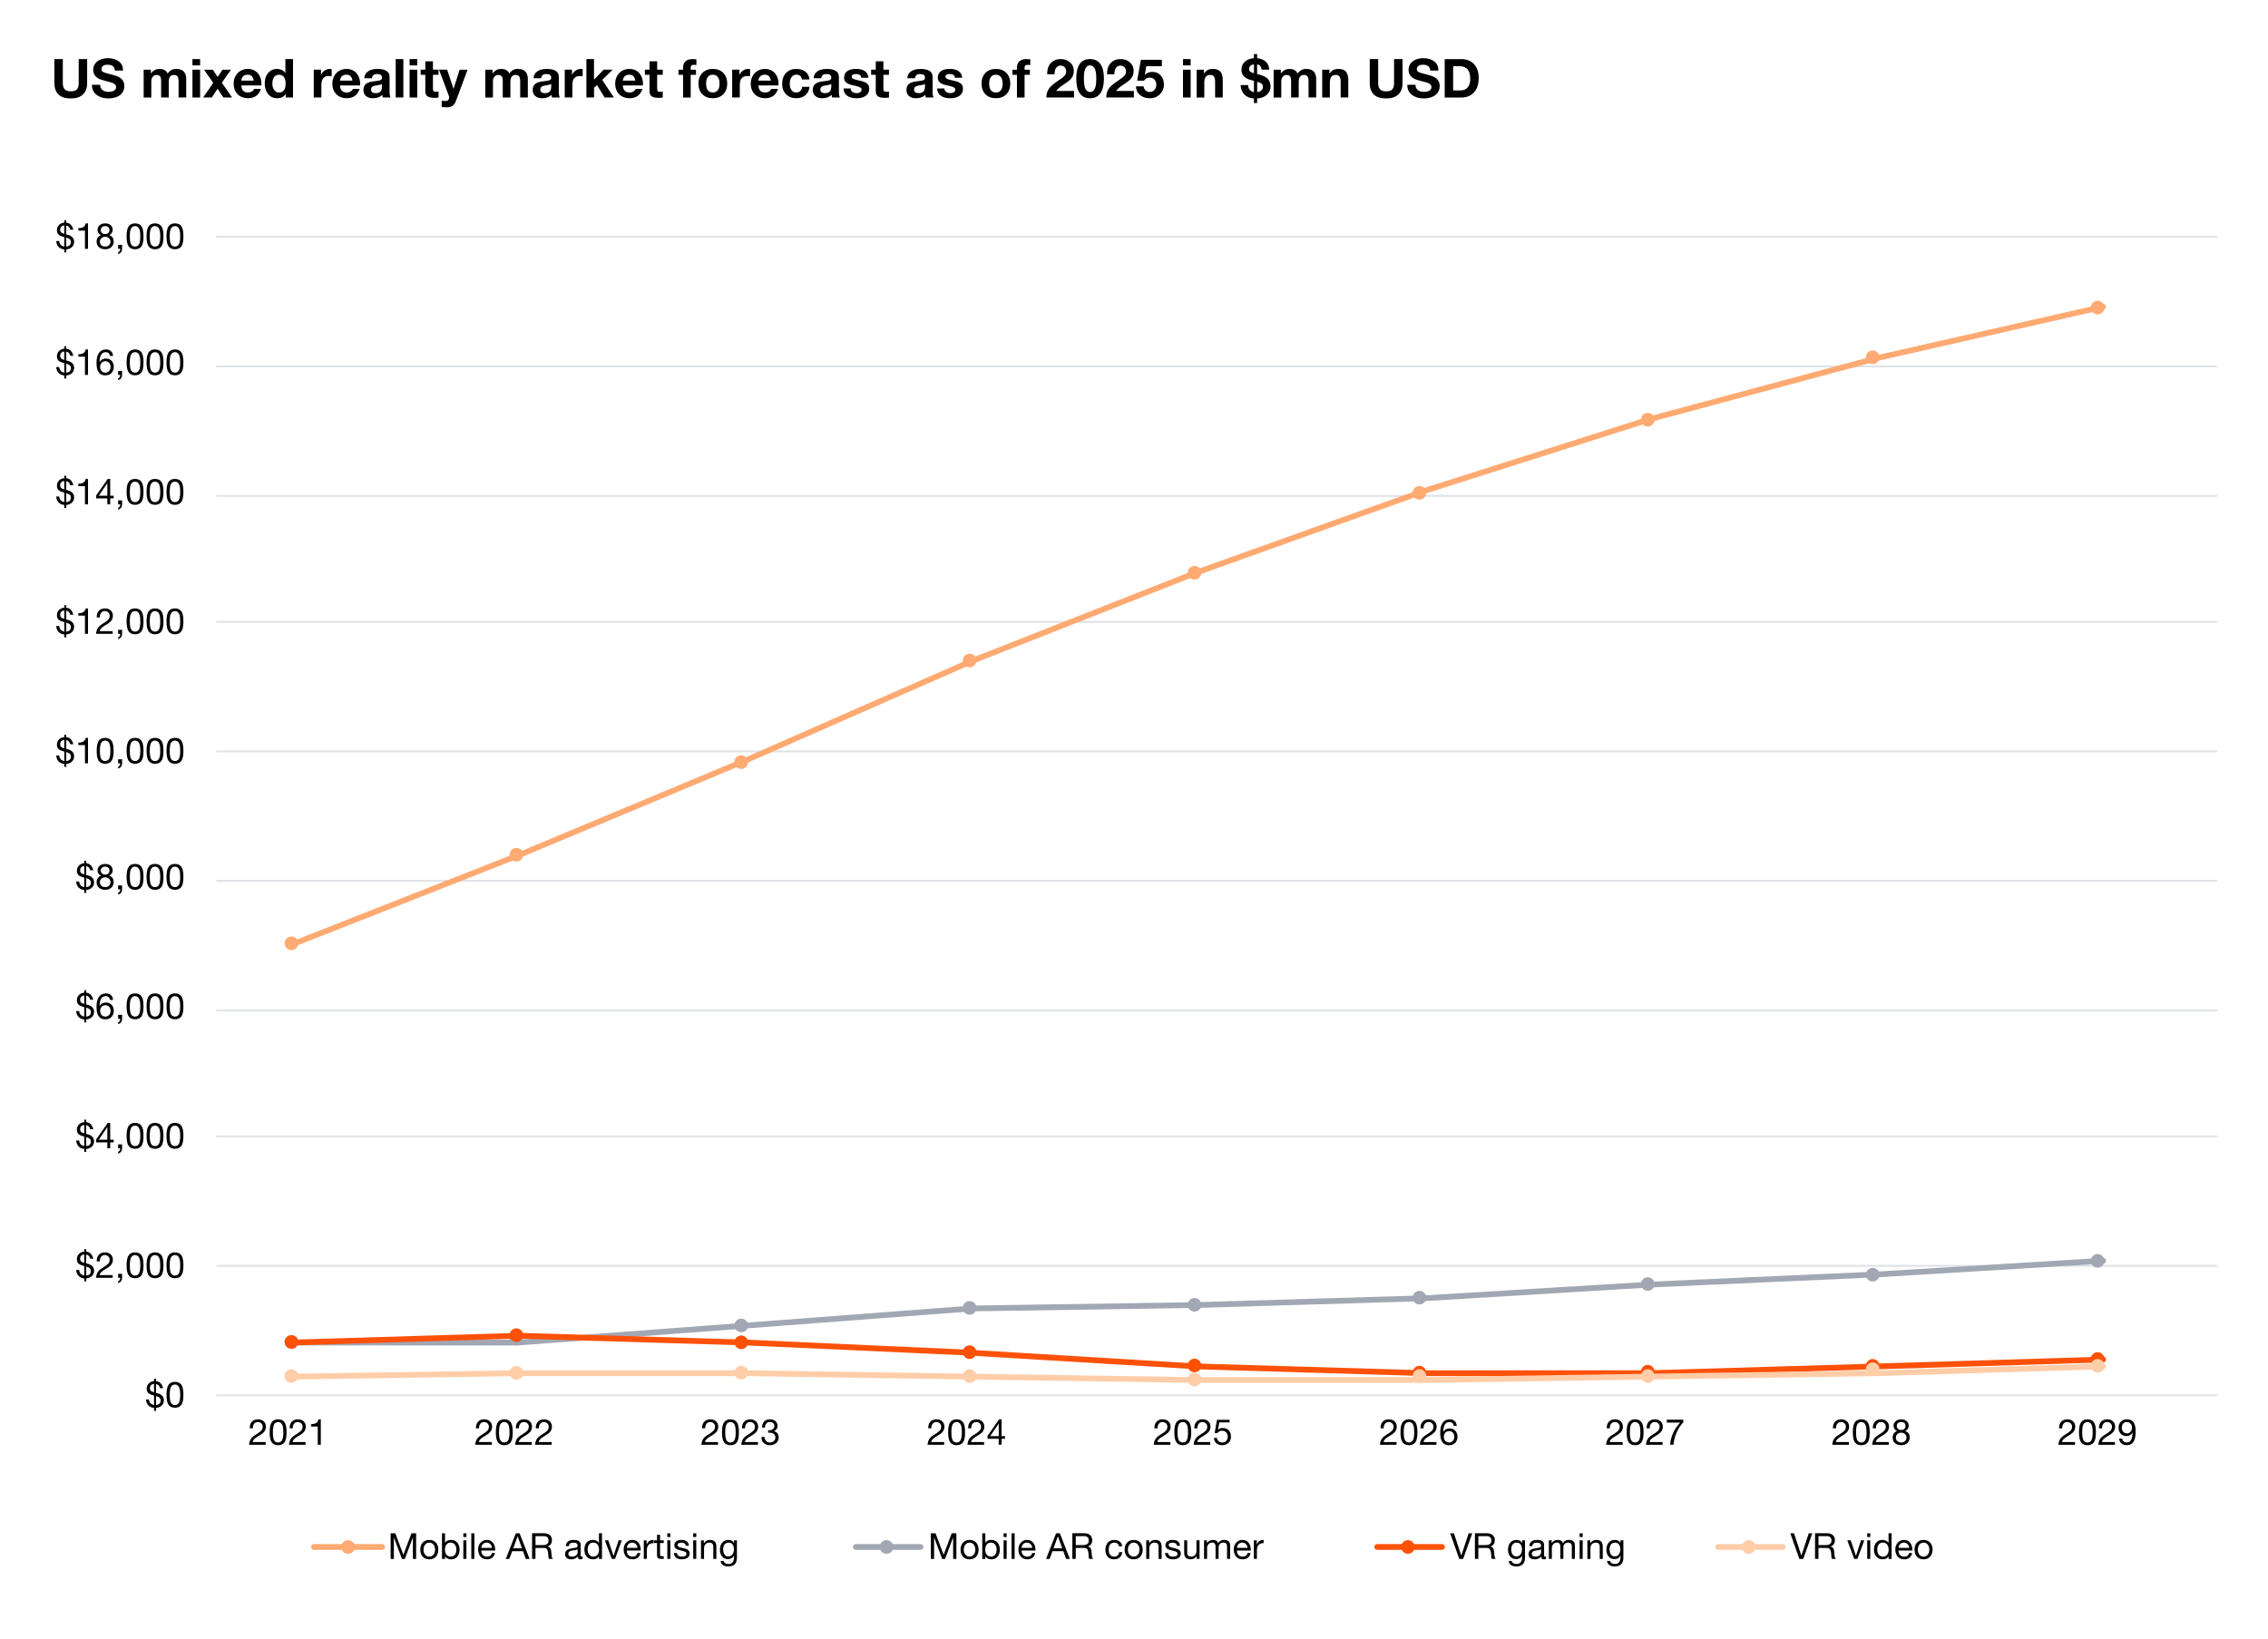 <?xml version="1.0" encoding="UTF-8"?><svg id="Capa_1" xmlns="http://www.w3.org/2000/svg" width="885" height="639.58" viewBox="0 0 885 639.58"><line x1="84.38" y1="92.45" x2="865.21" y2="92.45" style="fill:none; stroke:#dfe3e6; stroke-linejoin:round; stroke-width:.75px;"/><line x1="84.38" y1="142.99" x2="865.21" y2="142.99" style="fill:none; stroke:#dfe3e6; stroke-linejoin:round; stroke-width:.75px;"/><line x1="84.38" y1="193.52" x2="865.21" y2="193.52" style="fill:none; stroke:#dfe3e6; stroke-linejoin:round; stroke-width:.75px;"/><line x1="84.38" y1="242.72" x2="865.21" y2="242.72" style="fill:none; stroke:#dfe3e6; stroke-linejoin:round; stroke-width:.75px;"/><line x1="84.38" y1="293.25" x2="865.21" y2="293.25" style="fill:none; stroke:#dfe3e6; stroke-linejoin:round; stroke-width:.75px;"/><line x1="84.38" y1="343.78" x2="865.21" y2="343.78" style="fill:none; stroke:#dfe3e6; stroke-linejoin:round; stroke-width:.75px;"/><line x1="84.38" y1="394.32" x2="865.21" y2="394.32" style="fill:none; stroke:#dfe3e6; stroke-linejoin:round; stroke-width:.75px;"/><line x1="84.38" y1="443.52" x2="865.21" y2="443.52" style="fill:none; stroke:#dfe3e6; stroke-linejoin:round; stroke-width:.75px;"/><line x1="84.38" y1="494.05" x2="865.21" y2="494.05" style="fill:none; stroke:#dfe3e6; stroke-linejoin:round; stroke-width:.75px;"/><line x1="84.38" y1="544.58" x2="865.21" y2="544.58" style="fill:none; stroke:#dfe3e6; stroke-linejoin:round; stroke-width:.75px;"/><polyline points="114.54 368.38 202.31 333.81 291.4 296.58 379.17 258.01 466.94 223.44 556.03 191.52 643.8 163.6 732.89 139.66 820.66 119.71" style="fill:none; stroke:#ffaa72; stroke-linecap:round; stroke-linejoin:round; stroke-width:2.25px;"/><circle cx="113.72" cy="368.16" r="2.66" style="fill:#ffaa72;"/><circle cx="201.49" cy="333.59" r="2.66" style="fill:#ffaa72;"/><circle cx="289.25" cy="297.44" r="2.66" style="fill:#ffaa72;"/><circle cx="378.35" cy="257.79" r="2.66" style="fill:#ffaa72;"/><circle cx="466.11" cy="223.53" r="2.66" style="fill:#ffaa72;"/><circle cx="553.88" cy="192.35" r="2.66" style="fill:#ffaa72;"/><circle cx="642.98" cy="163.81" r="2.66" style="fill:#ffaa72;"/><circle cx="730.74" cy="139.44" r="2.66" style="fill:#ffaa72;"/><circle cx="818.51" cy="120.05" r="2.66" style="fill:#ffaa72;"/><polyline points="114.54 523.97 202.31 523.97 291.4 517.32 379.17 510.67 466.94 509.34 556.03 506.68 643.8 501.36 732.89 497.37 820.66 492.05" style="fill:none; stroke:#a1a8b3; stroke-linecap:round; stroke-linejoin:round; stroke-width:2.25px;"/><circle cx="113.72" cy="523.75" r="2.66" style="fill:#a1a8b3;"/><circle cx="201.49" cy="522.42" r="2.66" style="fill:#a1a8b3;"/><circle cx="289.25" cy="517.3" r="2.66" style="fill:#a1a8b3;"/><circle cx="378.35" cy="510.45" r="2.66" style="fill:#a1a8b3;"/><circle cx="466.11" cy="509.25" r="2.66" style="fill:#a1a8b3;"/><circle cx="553.88" cy="506.46" r="2.66" style="fill:#a1a8b3;"/><circle cx="642.98" cy="501.14" r="2.66" style="fill:#a1a8b3;"/><circle cx="730.74" cy="497.5" r="2.66" style="fill:#a1a8b3;"/><circle cx="818.51" cy="492.09" r="2.66" style="fill:#a1a8b3;"/><polyline points="114.54 523.97 202.31 521.31 291.4 523.97 379.17 527.96 466.94 533.28 556.03 535.94 643.8 535.94 732.89 533.28 820.66 530.62" style="fill:none; stroke:#fd5108; stroke-linecap:round; stroke-linejoin:round; stroke-width:2.25px;"/><circle cx="113.72" cy="523.75" r="2.66" style="fill:#fd5108;"/><circle cx="201.49" cy="521.09" r="2.66" style="fill:#fd5108;"/><circle cx="289.25" cy="523.89" r="2.66" style="fill:#fd5108;"/><circle cx="378.35" cy="527.74" r="2.66" style="fill:#fd5108;"/><circle cx="466.11" cy="532.93" r="2.66" style="fill:#fd5108;"/><circle cx="553.88" cy="535.72" r="2.66" style="fill:#fd5108;"/><circle cx="642.98" cy="535.37" r="2.66" style="fill:#fd5108;"/><circle cx="730.74" cy="533.06" r="2.66" style="fill:#fd5108;"/><circle cx="818.51" cy="530.4" r="2.66" style="fill:#fd5108;"/><polyline points="114.54 537.27 202.31 535.94 291.4 535.94 379.17 537.27 466.94 538.6 556.03 538.6 643.8 537.27 732.89 535.94 820.66 533.28" style="fill:none; stroke:#ffcda8; stroke-linecap:round; stroke-linejoin:round; stroke-width:2.25px;"/><circle cx="113.72" cy="537.05" r="2.66" style="fill:#ffcda8;"/><circle cx="201.49" cy="535.8" r="2.66" style="fill:#ffcda8;"/><circle cx="289.25" cy="535.72" r="2.66" style="fill:#ffcda8;"/><circle cx="378.35" cy="537.05" r="2.66" style="fill:#ffcda8;"/><circle cx="466.11" cy="538.38" r="2.66" style="fill:#ffcda8;"/><circle cx="553.88" cy="537.05" r="2.66" style="fill:#ffcda8;"/><circle cx="642.98" cy="537.05" r="2.66" style="fill:#ffcda8;"/><circle cx="730.74" cy="534.39" r="2.66" style="fill:#ffcda8;"/><circle cx="818.51" cy="533.06" r="2.66" style="fill:#ffcda8;"/><path d="M60.11,538.08h.77v.94c1.43.16,2.35,1.08,2.76,2.77h-1.19c-.2-.92-.72-1.46-1.57-1.62v3.44l.88.24c.66.2,1.19.52,1.59.97s.6.99.6,1.62c0,.86-.27,1.56-.82,2.09-.55.54-1.29.85-2.23.95v1.15h-.78v-1.15c-.96-.1-1.71-.44-2.24-1-.53-.56-.84-1.33-.92-2.29h1.19c.03.61.21,1.09.55,1.46s.81.6,1.42.71v-3.71c-1.09-.26-1.84-.59-2.25-.97-.41-.39-.62-.96-.62-1.73s.26-1.43.77-1.98c.51-.55,1.21-.87,2.1-.96v-.92ZM58.5,541.81c0,.42.12.75.35.99.23.24.65.44,1.26.59v-3.28c-.5.05-.89.22-1.18.51-.29.29-.43.69-.43,1.18ZM60.88,548.35c1.2-.09,1.81-.69,1.81-1.79,0-.41-.12-.74-.36-.99-.24-.25-.72-.49-1.45-.73v3.51Z"/><path d="M68.27,539.31c1.08,0,1.9.36,2.46,1.08s.84,2.04.84,3.98-.28,3.25-.84,3.97-1.38,1.07-2.46,1.07-1.94-.37-2.48-1.12c-.55-.75-.82-2.05-.82-3.92s.28-3.21.83-3.95c.55-.74,1.38-1.11,2.48-1.11ZM66.23,544.35c0,1.5.16,2.55.49,3.13s.84.88,1.55.88,1.25-.31,1.57-.92.48-1.63.48-3.04c0-1.05-.07-1.84-.21-2.38-.14-.54-.37-.95-.68-1.23s-.7-.42-1.17-.42c-.63,0-1.12.27-1.48.8-.36.53-.55,1.6-.55,3.19Z"/><path d="M32.87,487.54h.77v.94c1.43.16,2.35,1.08,2.76,2.77h-1.19c-.2-.92-.72-1.46-1.57-1.62v3.44l.88.24c.66.2,1.19.52,1.59.97s.6.99.6,1.62c0,.86-.27,1.56-.82,2.09-.55.54-1.29.85-2.23.95v1.15h-.78v-1.15c-.96-.1-1.71-.44-2.24-1-.53-.56-.84-1.33-.92-2.29h1.19c.03.61.21,1.09.55,1.46s.81.6,1.42.71v-3.71c-1.09-.26-1.84-.59-2.25-.97-.41-.39-.62-.96-.62-1.73s.26-1.43.77-1.98c.51-.55,1.21-.87,2.1-.96v-.92ZM31.26,491.28c0,.42.12.75.35.99.23.24.65.44,1.26.59v-3.28c-.5.05-.89.22-1.18.51-.29.29-.43.69-.43,1.18ZM33.64,497.82c1.2-.09,1.81-.69,1.81-1.79,0-.41-.12-.74-.36-.99-.24-.25-.72-.49-1.45-.73v3.51Z"/><path d="M40.94,488.78c.94,0,1.7.27,2.26.8.56.53.85,1.22.85,2.06,0,.68-.19,1.3-.57,1.85s-1.19,1.19-2.44,1.9c-.71.41-1.23.78-1.56,1.12-.33.34-.54.72-.62,1.15h5.1v1.05h-6.48c.07-.86.28-1.59.64-2.19.36-.6,1.03-1.2,2.01-1.78.97-.58,1.66-1.08,2.06-1.51.41-.42.61-.95.61-1.59,0-.5-.18-.93-.54-1.28-.36-.35-.82-.53-1.38-.53-.59,0-1.06.22-1.41.66s-.52,1.01-.52,1.71v.1h-1.19v-.25c-.01-.98.27-1.77.85-2.37.57-.6,1.36-.9,2.35-.9Z"/><path d="M47.64,497.15v1.5c0,.52-.12.96-.37,1.32-.25.36-.64.62-1.17.79v-.7c.25-.08.45-.24.6-.48.14-.23.22-.5.22-.81v-.07h-.83v-1.55h1.55Z"/><path d="M52.7,488.78c1.08,0,1.9.36,2.46,1.08s.84,2.04.84,3.98-.28,3.25-.84,3.97-1.38,1.07-2.46,1.07-1.94-.37-2.48-1.12c-.55-.75-.82-2.05-.82-3.92s.28-3.21.83-3.95c.55-.74,1.38-1.11,2.48-1.11ZM50.66,493.82c0,1.5.16,2.55.49,3.13s.84.88,1.55.88,1.25-.31,1.57-.92.48-1.63.48-3.04c0-1.05-.07-1.84-.21-2.38-.14-.54-.37-.95-.68-1.23s-.7-.42-1.17-.42c-.63,0-1.12.27-1.48.8-.36.53-.55,1.6-.55,3.19Z"/><path d="M60.49,488.78c1.08,0,1.9.36,2.46,1.08s.84,2.04.84,3.98-.28,3.25-.84,3.97-1.38,1.07-2.46,1.07-1.94-.37-2.48-1.12c-.55-.75-.82-2.05-.82-3.92s.28-3.21.83-3.95c.55-.74,1.38-1.11,2.48-1.11ZM58.44,493.82c0,1.5.16,2.55.49,3.13s.84.88,1.55.88,1.25-.31,1.57-.92.48-1.63.48-3.04c0-1.05-.07-1.84-.21-2.38-.14-.54-.37-.95-.68-1.23s-.7-.42-1.17-.42c-.63,0-1.12.27-1.48.8-.36.53-.55,1.6-.55,3.19Z"/><path d="M68.27,488.78c1.08,0,1.9.36,2.46,1.08s.84,2.04.84,3.98-.28,3.25-.84,3.97-1.38,1.07-2.46,1.07-1.94-.37-2.48-1.12c-.55-.75-.82-2.05-.82-3.92s.28-3.21.83-3.95c.55-.74,1.38-1.11,2.48-1.11ZM66.23,493.82c0,1.5.16,2.55.49,3.13s.84.88,1.55.88,1.25-.31,1.57-.92.48-1.63.48-3.04c0-1.05-.07-1.84-.21-2.38-.14-.54-.37-.95-.68-1.23s-.7-.42-1.17-.42c-.63,0-1.12.27-1.48.8-.36.53-.55,1.6-.55,3.19Z"/><path d="M32.87,437.01h.77v.94c1.43.16,2.35,1.08,2.76,2.77h-1.19c-.2-.92-.72-1.46-1.57-1.62v3.44l.88.24c.66.2,1.19.52,1.59.97s.6.99.6,1.62c0,.86-.27,1.56-.82,2.09-.55.54-1.29.85-2.23.95v1.15h-.78v-1.15c-.96-.1-1.71-.44-2.24-1-.53-.56-.84-1.33-.92-2.29h1.19c.03.61.21,1.09.55,1.46s.81.6,1.42.71v-3.71c-1.09-.26-1.84-.59-2.25-.97-.41-.39-.62-.96-.62-1.73s.26-1.43.77-1.98c.51-.55,1.21-.87,2.1-.96v-.92ZM31.26,440.75c0,.42.12.75.35.99.23.24.65.44,1.26.59v-3.28c-.5.05-.89.22-1.18.51-.29.29-.43.69-.43,1.18ZM33.64,447.29c1.2-.09,1.81-.69,1.81-1.79,0-.41-.12-.74-.36-.99-.24-.25-.72-.49-1.45-.73v3.51Z"/><path d="M43,438.25v6.55h1.34v1.05h-1.34v2.32h-1.12v-2.32h-4.35v-1.15l4.52-6.45h.95ZM41.85,439.94l-3.3,4.86h3.33v-4.86h-.03Z"/><path d="M47.64,446.62v1.5c0,.52-.12.96-.37,1.32-.25.36-.64.62-1.17.79v-.7c.25-.08.45-.24.6-.48.14-.23.22-.5.22-.81v-.07h-.83v-1.55h1.55Z"/><path d="M52.7,438.25c1.08,0,1.9.36,2.46,1.08s.84,2.04.84,3.98-.28,3.25-.84,3.97-1.38,1.07-2.46,1.07-1.94-.37-2.48-1.12c-.55-.75-.82-2.05-.82-3.92s.28-3.21.83-3.95c.55-.74,1.38-1.11,2.48-1.11ZM50.66,443.29c0,1.5.16,2.55.49,3.13s.84.88,1.55.88,1.25-.31,1.57-.92.48-1.63.48-3.04c0-1.05-.07-1.84-.21-2.38-.14-.54-.37-.95-.68-1.23s-.7-.42-1.17-.42c-.63,0-1.12.27-1.48.8-.36.53-.55,1.6-.55,3.19Z"/><path d="M60.49,438.25c1.08,0,1.9.36,2.46,1.08s.84,2.04.84,3.98-.28,3.25-.84,3.97-1.38,1.07-2.46,1.07-1.94-.37-2.48-1.12c-.55-.75-.82-2.05-.82-3.92s.28-3.21.83-3.95c.55-.74,1.38-1.11,2.48-1.11ZM58.44,443.29c0,1.5.16,2.55.49,3.13s.84.88,1.55.88,1.25-.31,1.57-.92.48-1.63.48-3.04c0-1.05-.07-1.84-.21-2.38-.14-.54-.37-.95-.68-1.23s-.7-.42-1.17-.42c-.63,0-1.12.27-1.48.8-.36.53-.55,1.6-.55,3.19Z"/><path d="M68.27,438.25c1.08,0,1.9.36,2.46,1.08s.84,2.04.84,3.98-.28,3.25-.84,3.97-1.38,1.07-2.46,1.07-1.94-.37-2.48-1.12c-.55-.75-.82-2.05-.82-3.92s.28-3.21.83-3.95c.55-.74,1.38-1.11,2.48-1.11ZM66.23,443.29c0,1.5.16,2.55.49,3.13s.84.88,1.55.88,1.25-.31,1.57-.92.48-1.63.48-3.04c0-1.05-.07-1.84-.21-2.38-.14-.54-.37-.95-.68-1.23s-.7-.42-1.17-.42c-.63,0-1.12.27-1.48.8-.36.53-.55,1.6-.55,3.19Z"/><path d="M32.87,386.48h.77v.94c1.43.16,2.35,1.08,2.76,2.77h-1.19c-.2-.92-.72-1.46-1.57-1.62v3.44l.88.24c.66.2,1.19.52,1.59.97s.6.99.6,1.62c0,.86-.27,1.56-.82,2.09-.55.54-1.29.85-2.23.95v1.15h-.78v-1.15c-.96-.1-1.71-.44-2.24-1-.53-.56-.84-1.33-.92-2.29h1.19c.03.61.21,1.09.55,1.46s.81.6,1.42.71v-3.71c-1.09-.26-1.84-.59-2.25-.97-.41-.39-.62-.96-.62-1.73s.26-1.43.77-1.98c.51-.55,1.21-.87,2.1-.96v-.92ZM31.26,390.22c0,.42.12.75.35.99.23.24.65.44,1.26.59v-3.28c-.5.05-.89.22-1.18.51-.29.29-.43.69-.43,1.18ZM33.64,396.76c1.2-.09,1.81-.69,1.81-1.79,0-.41-.12-.74-.36-.99-.24-.25-.72-.49-1.45-.73v3.51Z"/><path d="M41.32,387.71c.82,0,1.47.22,1.96.66.49.44.77,1.06.84,1.88h-1.19c-.07-.48-.25-.84-.54-1.1s-.67-.38-1.13-.38c-1.55,0-2.35,1.26-2.41,3.77l.03.03c.54-.87,1.37-1.3,2.48-1.3.91,0,1.64.3,2.2.91.56.61.84,1.37.84,2.3,0,.98-.29,1.78-.88,2.41-.58.62-1.4.94-2.44.94-2.28,0-3.42-1.6-3.42-4.79,0-1.72.31-3.03.92-3.94.62-.91,1.53-1.37,2.73-1.37ZM39.08,394.55c0,.65.19,1.19.56,1.6.37.41.87.62,1.5.62.57,0,1.05-.21,1.43-.62.38-.41.57-.94.57-1.58,0-.69-.18-1.24-.54-1.64-.36-.41-.85-.61-1.48-.61s-1.1.21-1.48.62c-.38.42-.57.95-.57,1.62Z"/><path d="M47.64,396.09v1.5c0,.52-.12.96-.37,1.32-.25.36-.64.62-1.17.79v-.7c.25-.08.45-.24.6-.48.14-.23.22-.5.22-.81v-.07h-.83v-1.55h1.55Z"/><path d="M52.7,387.71c1.08,0,1.9.36,2.46,1.08s.84,2.04.84,3.98-.28,3.25-.84,3.97-1.38,1.07-2.46,1.07-1.94-.37-2.48-1.12c-.55-.75-.82-2.05-.82-3.92s.28-3.21.83-3.95c.55-.74,1.38-1.11,2.48-1.11ZM50.66,392.75c0,1.5.16,2.55.49,3.13s.84.88,1.55.88,1.25-.31,1.57-.92.48-1.63.48-3.04c0-1.05-.07-1.84-.21-2.38-.14-.54-.37-.95-.68-1.23s-.7-.42-1.17-.42c-.63,0-1.12.27-1.48.8-.36.53-.55,1.6-.55,3.19Z"/><path d="M60.49,387.71c1.08,0,1.9.36,2.46,1.08s.84,2.04.84,3.98-.28,3.25-.84,3.97-1.38,1.07-2.46,1.07-1.94-.37-2.48-1.12c-.55-.75-.82-2.05-.82-3.92s.28-3.21.83-3.95c.55-.74,1.38-1.11,2.48-1.11ZM58.44,392.75c0,1.5.16,2.55.49,3.13s.84.88,1.55.88,1.25-.31,1.57-.92.48-1.63.48-3.04c0-1.05-.07-1.84-.21-2.38-.14-.54-.37-.95-.68-1.23s-.7-.42-1.17-.42c-.63,0-1.12.27-1.48.8-.36.53-.55,1.6-.55,3.19Z"/><path d="M68.27,387.71c1.08,0,1.9.36,2.46,1.08s.84,2.04.84,3.98-.28,3.25-.84,3.97-1.38,1.07-2.46,1.07-1.94-.37-2.48-1.12c-.55-.75-.82-2.05-.82-3.92s.28-3.21.83-3.95c.55-.74,1.38-1.11,2.48-1.11ZM66.23,392.75c0,1.5.16,2.55.49,3.13s.84.88,1.55.88,1.25-.31,1.57-.92.48-1.63.48-3.04c0-1.05-.07-1.84-.21-2.38-.14-.54-.37-.95-.68-1.23s-.7-.42-1.17-.42c-.63,0-1.12.27-1.48.8-.36.53-.55,1.6-.55,3.19Z"/><path d="M32.87,335.95h.77v.94c1.43.16,2.35,1.08,2.76,2.77h-1.19c-.2-.92-.72-1.46-1.57-1.62v3.44l.88.24c.66.2,1.19.52,1.59.97s.6.99.6,1.62c0,.86-.27,1.56-.82,2.09-.55.54-1.29.85-2.23.95v1.15h-.78v-1.15c-.96-.1-1.71-.44-2.24-1-.53-.56-.84-1.33-.92-2.29h1.19c.03.61.21,1.09.55,1.46s.81.6,1.42.71v-3.71c-1.09-.26-1.84-.59-2.25-.97-.41-.39-.62-.96-.62-1.73s.26-1.43.77-1.98c.51-.55,1.21-.87,2.1-.96v-.92ZM31.26,339.69c0,.42.12.75.35.99.23.24.65.44,1.26.59v-3.28c-.5.05-.89.22-1.18.51-.29.29-.43.69-.43,1.18ZM33.64,346.23c1.2-.09,1.81-.69,1.81-1.79,0-.41-.12-.74-.36-.99-.24-.25-.72-.49-1.45-.73v3.51Z"/><path d="M40.96,337.18c.94,0,1.68.23,2.21.69.53.46.8,1.08.8,1.84,0,.43-.12.83-.35,1.19s-.57.65-1.02.87c1.18.37,1.76,1.2,1.76,2.48,0,.92-.31,1.65-.93,2.2s-1.41.83-2.36.83c-1.02,0-1.83-.27-2.45-.81-.62-.54-.92-1.28-.92-2.21,0-.59.15-1.1.45-1.54.3-.44.73-.75,1.29-.94-.44-.19-.78-.46-1.02-.83-.24-.37-.36-.78-.36-1.22,0-.73.27-1.33.82-1.81s1.24-.72,2.09-.72ZM38.96,344.31c0,.59.2,1.05.59,1.4.39.35.9.52,1.53.52.59,0,1.07-.18,1.46-.55.38-.36.57-.83.57-1.39,0-.5-.2-.94-.59-1.32-.4-.38-.88-.57-1.46-.57s-1.07.18-1.48.53c-.41.35-.61.81-.61,1.37ZM39.31,339.76c0,.48.16.86.47,1.15.31.29.74.44,1.29.44.5,0,.9-.14,1.2-.43.29-.29.44-.68.44-1.16s-.15-.86-.44-1.13c-.29-.27-.71-.4-1.24-.4-.5,0-.92.14-1.24.43-.32.29-.48.65-.48,1.1Z"/><path d="M47.64,345.55v1.5c0,.52-.12.96-.37,1.32-.25.36-.64.62-1.17.79v-.7c.25-.08.45-.24.6-.48.14-.23.22-.5.22-.81v-.07h-.83v-1.55h1.55Z"/><path d="M52.7,337.18c1.08,0,1.9.36,2.46,1.08s.84,2.04.84,3.98-.28,3.25-.84,3.97-1.38,1.07-2.46,1.07-1.94-.37-2.48-1.12c-.55-.75-.82-2.05-.82-3.92s.28-3.21.83-3.95c.55-.74,1.38-1.11,2.48-1.11ZM50.66,342.22c0,1.5.16,2.55.49,3.13s.84.88,1.55.88,1.25-.31,1.57-.92.48-1.63.48-3.04c0-1.05-.07-1.84-.21-2.38-.14-.54-.37-.95-.68-1.23s-.7-.42-1.17-.42c-.63,0-1.12.27-1.48.8-.36.53-.55,1.6-.55,3.19Z"/><path d="M60.49,337.18c1.08,0,1.9.36,2.46,1.08s.84,2.04.84,3.98-.28,3.25-.84,3.97-1.38,1.07-2.46,1.07-1.94-.37-2.48-1.12c-.55-.75-.82-2.05-.82-3.92s.28-3.21.83-3.95c.55-.74,1.38-1.11,2.48-1.11ZM58.44,342.22c0,1.5.16,2.55.49,3.13s.84.88,1.55.88,1.25-.31,1.57-.92.48-1.63.48-3.04c0-1.05-.07-1.84-.21-2.38-.14-.54-.37-.95-.68-1.23s-.7-.42-1.17-.42c-.63,0-1.12.27-1.48.8-.36.53-.55,1.6-.55,3.19Z"/><path d="M68.27,337.18c1.08,0,1.9.36,2.46,1.08s.84,2.04.84,3.98-.28,3.25-.84,3.97-1.38,1.07-2.46,1.07-1.94-.37-2.48-1.12c-.55-.75-.82-2.05-.82-3.92s.28-3.21.83-3.95c.55-.74,1.38-1.11,2.48-1.11ZM66.23,342.22c0,1.5.16,2.55.49,3.13s.84.88,1.55.88,1.25-.31,1.57-.92.48-1.63.48-3.04c0-1.05-.07-1.84-.21-2.38-.14-.54-.37-.95-.68-1.23s-.7-.42-1.17-.42c-.63,0-1.12.27-1.48.8-.36.53-.55,1.6-.55,3.19Z"/><path d="M25.08,286.75h.77v.94c1.43.16,2.35,1.08,2.76,2.77h-1.19c-.2-.92-.72-1.46-1.57-1.62v3.44l.88.24c.66.2,1.19.52,1.59.97s.6.99.6,1.62c0,.86-.27,1.56-.82,2.09-.55.54-1.29.85-2.23.95v1.15h-.78v-1.15c-.96-.1-1.71-.44-2.24-1-.53-.56-.84-1.33-.92-2.29h1.19c.03.61.21,1.09.55,1.46s.81.6,1.42.71v-3.71c-1.09-.26-1.84-.59-2.25-.97-.41-.39-.62-.96-.62-1.73s.26-1.43.77-1.98c.51-.55,1.21-.87,2.1-.96v-.92ZM23.47,290.49c0,.42.12.75.35.99.23.24.65.44,1.26.59v-3.28c-.5.05-.89.22-1.18.51-.29.29-.43.69-.43,1.18ZM25.85,297.02c1.2-.09,1.81-.69,1.81-1.79,0-.41-.12-.74-.36-.99-.24-.25-.72-.49-1.45-.73v3.51Z"/><path d="M34.34,287.98v9.93h-1.19v-7.11h-2.58v-.95h.04c.84,0,1.49-.15,1.95-.45.46-.3.75-.77.87-1.41h.91Z"/><path d="M41.03,287.98c1.08,0,1.9.36,2.46,1.08s.84,2.04.84,3.98-.28,3.25-.84,3.97-1.38,1.07-2.46,1.07-1.94-.37-2.48-1.12c-.55-.75-.82-2.05-.82-3.92s.28-3.21.83-3.95c.55-.74,1.38-1.11,2.48-1.11ZM38.98,293.02c0,1.5.16,2.55.49,3.13s.84.88,1.55.88,1.25-.31,1.57-.92.48-1.63.48-3.04c0-1.05-.07-1.84-.21-2.38-.14-.54-.37-.95-.68-1.23s-.7-.42-1.17-.42c-.63,0-1.12.27-1.48.8-.36.53-.55,1.6-.55,3.19Z"/><path d="M47.64,296.35v1.5c0,.52-.12.96-.37,1.32-.25.36-.64.62-1.17.79v-.7c.25-.08.45-.24.6-.48.14-.23.22-.5.22-.81v-.07h-.83v-1.55h1.55Z"/><path d="M52.7,287.98c1.08,0,1.9.36,2.46,1.08s.84,2.04.84,3.98-.28,3.25-.84,3.97-1.38,1.07-2.46,1.07-1.94-.37-2.48-1.12c-.55-.75-.82-2.05-.82-3.92s.28-3.21.83-3.95c.55-.74,1.38-1.11,2.48-1.11ZM50.66,293.02c0,1.5.16,2.55.49,3.13s.84.88,1.55.88,1.25-.31,1.57-.92.48-1.63.48-3.04c0-1.05-.07-1.84-.21-2.38-.14-.54-.37-.95-.68-1.23s-.7-.42-1.17-.42c-.63,0-1.12.27-1.48.8-.36.53-.55,1.6-.55,3.19Z"/><path d="M60.49,287.98c1.08,0,1.9.36,2.46,1.08s.84,2.04.84,3.98-.28,3.25-.84,3.97-1.38,1.07-2.46,1.07-1.94-.37-2.48-1.12c-.55-.75-.82-2.05-.82-3.92s.28-3.21.83-3.95c.55-.74,1.38-1.11,2.48-1.11ZM58.44,293.02c0,1.5.16,2.55.49,3.13s.84.88,1.55.88,1.25-.31,1.57-.92.48-1.63.48-3.04c0-1.05-.07-1.84-.21-2.38-.14-.54-.37-.95-.68-1.23s-.7-.42-1.17-.42c-.63,0-1.12.27-1.48.8-.36.53-.55,1.6-.55,3.19Z"/><path d="M68.27,287.98c1.08,0,1.9.36,2.46,1.08s.84,2.04.84,3.98-.28,3.25-.84,3.97-1.38,1.07-2.46,1.07-1.94-.37-2.48-1.12c-.55-.75-.82-2.05-.82-3.92s.28-3.21.83-3.95c.55-.74,1.38-1.11,2.48-1.11ZM66.23,293.02c0,1.5.16,2.55.49,3.13s.84.88,1.55.88,1.25-.31,1.57-.92.48-1.63.48-3.04c0-1.05-.07-1.84-.21-2.38-.14-.54-.37-.95-.68-1.23s-.7-.42-1.17-.42c-.63,0-1.12.27-1.48.8-.36.53-.55,1.6-.55,3.19Z"/><path d="M25.08,236.22h.77v.94c1.43.16,2.35,1.08,2.76,2.77h-1.19c-.2-.92-.72-1.46-1.57-1.62v3.44l.88.24c.66.2,1.19.52,1.59.97s.6.99.6,1.62c0,.86-.27,1.56-.82,2.09-.55.54-1.29.85-2.23.95v1.15h-.78v-1.15c-.96-.1-1.71-.44-2.24-1-.53-.56-.84-1.33-.92-2.29h1.19c.03.61.21,1.09.55,1.46s.81.6,1.42.71v-3.71c-1.09-.26-1.84-.59-2.25-.97-.41-.39-.62-.96-.62-1.73s.26-1.43.77-1.98c.51-.55,1.21-.87,2.1-.96v-.92ZM23.47,239.95c0,.42.12.75.35.99.23.24.65.44,1.26.59v-3.28c-.5.05-.89.22-1.18.51-.29.29-.43.69-.43,1.18ZM25.85,246.49c1.2-.09,1.81-.69,1.81-1.79,0-.41-.12-.74-.36-.99-.24-.25-.72-.49-1.45-.73v3.51Z"/><path d="M34.34,237.45v9.93h-1.19v-7.11h-2.58v-.95h.04c.84,0,1.49-.15,1.95-.45.46-.3.75-.77.87-1.41h.91Z"/><path d="M40.94,237.45c.94,0,1.7.27,2.26.8.56.53.85,1.22.85,2.06,0,.68-.19,1.3-.57,1.85s-1.19,1.19-2.44,1.9c-.71.41-1.23.78-1.56,1.12-.33.34-.54.72-.62,1.15h5.1v1.05h-6.48c.07-.86.28-1.59.64-2.19.36-.6,1.03-1.2,2.01-1.78.97-.58,1.66-1.08,2.06-1.51.41-.42.61-.95.61-1.59,0-.5-.18-.93-.54-1.28-.36-.35-.82-.53-1.38-.53-.59,0-1.06.22-1.41.66s-.52,1.01-.52,1.71v.1h-1.19v-.25c-.01-.98.27-1.77.85-2.37.57-.6,1.36-.9,2.35-.9Z"/><path d="M47.64,245.82v1.5c0,.52-.12.96-.37,1.32-.25.36-.64.62-1.17.79v-.7c.25-.08.45-.24.6-.48.14-.23.22-.5.22-.81v-.07h-.83v-1.55h1.55Z"/><path d="M52.7,237.45c1.08,0,1.9.36,2.46,1.08s.84,2.04.84,3.98-.28,3.25-.84,3.97-1.38,1.07-2.46,1.07-1.94-.37-2.48-1.12c-.55-.75-.82-2.05-.82-3.92s.28-3.21.83-3.95c.55-.74,1.38-1.11,2.48-1.11ZM50.66,242.49c0,1.5.16,2.55.49,3.13s.84.88,1.55.88,1.25-.31,1.57-.92.48-1.63.48-3.04c0-1.05-.07-1.84-.21-2.38-.14-.54-.37-.95-.68-1.23s-.7-.42-1.17-.42c-.63,0-1.12.27-1.48.8-.36.53-.55,1.6-.55,3.19Z"/><path d="M60.49,237.45c1.08,0,1.9.36,2.46,1.08s.84,2.04.84,3.98-.28,3.25-.84,3.97-1.38,1.07-2.46,1.07-1.94-.37-2.48-1.12c-.55-.75-.82-2.05-.82-3.92s.28-3.21.83-3.95c.55-.74,1.38-1.11,2.48-1.11ZM58.44,242.49c0,1.5.16,2.55.49,3.13s.84.88,1.55.88,1.25-.31,1.57-.92.48-1.63.48-3.04c0-1.05-.07-1.84-.21-2.38-.14-.54-.37-.95-.68-1.23s-.7-.42-1.17-.42c-.63,0-1.12.27-1.48.8-.36.53-.55,1.6-.55,3.19Z"/><path d="M68.27,237.45c1.08,0,1.9.36,2.46,1.08s.84,2.04.84,3.98-.28,3.25-.84,3.97-1.38,1.07-2.46,1.07-1.94-.37-2.48-1.12c-.55-.75-.82-2.05-.82-3.92s.28-3.21.83-3.95c.55-.74,1.38-1.11,2.48-1.11ZM66.23,242.49c0,1.5.16,2.55.49,3.13s.84.88,1.55.88,1.25-.31,1.57-.92.48-1.63.48-3.04c0-1.05-.07-1.84-.21-2.38-.14-.54-.37-.95-.68-1.23s-.7-.42-1.17-.42c-.63,0-1.12.27-1.48.8-.36.53-.55,1.6-.55,3.19Z"/><path d="M25.08,185.68h.77v.94c1.43.16,2.35,1.08,2.76,2.77h-1.19c-.2-.92-.72-1.46-1.57-1.62v3.44l.88.24c.66.2,1.19.52,1.59.97s.6.99.6,1.62c0,.86-.27,1.56-.82,2.09-.55.54-1.29.85-2.23.95v1.15h-.78v-1.15c-.96-.1-1.71-.44-2.24-1-.53-.56-.84-1.33-.92-2.29h1.19c.03.61.21,1.09.55,1.46s.81.6,1.42.71v-3.71c-1.09-.26-1.84-.59-2.25-.97-.41-.39-.62-.96-.62-1.73s.26-1.43.77-1.98c.51-.55,1.21-.87,2.1-.96v-.92ZM23.47,189.42c0,.42.12.75.35.99.23.24.65.44,1.26.59v-3.28c-.5.05-.89.22-1.18.51-.29.29-.43.69-.43,1.18ZM25.85,195.96c1.2-.09,1.81-.69,1.81-1.79,0-.41-.12-.74-.36-.99-.24-.25-.72-.49-1.45-.73v3.51Z"/><path d="M34.34,186.92v9.93h-1.19v-7.11h-2.58v-.95h.04c.84,0,1.49-.15,1.95-.45.46-.3.75-.77.87-1.41h.91Z"/><path d="M43,186.92v6.55h1.34v1.05h-1.34v2.32h-1.12v-2.32h-4.35v-1.15l4.52-6.45h.95ZM41.85,188.61l-3.3,4.86h3.33v-4.86h-.03Z"/><path d="M47.64,195.29v1.5c0,.52-.12.96-.37,1.32-.25.36-.64.62-1.17.79v-.7c.25-.08.45-.24.6-.48.14-.23.22-.5.22-.81v-.07h-.83v-1.55h1.55Z"/><path d="M52.7,186.92c1.08,0,1.9.36,2.46,1.08s.84,2.04.84,3.98-.28,3.25-.84,3.97-1.38,1.07-2.46,1.07-1.94-.37-2.48-1.12c-.55-.75-.82-2.05-.82-3.92s.28-3.21.83-3.95c.55-.74,1.38-1.11,2.48-1.11ZM50.66,191.96c0,1.5.16,2.55.49,3.13s.84.88,1.55.88,1.25-.31,1.57-.92.48-1.63.48-3.04c0-1.05-.07-1.84-.21-2.38-.14-.54-.37-.95-.68-1.23s-.7-.42-1.17-.42c-.63,0-1.12.27-1.48.8-.36.53-.55,1.6-.55,3.19Z"/><path d="M60.49,186.92c1.08,0,1.9.36,2.46,1.08s.84,2.04.84,3.98-.28,3.25-.84,3.97-1.38,1.07-2.46,1.07-1.94-.37-2.48-1.12c-.55-.75-.82-2.05-.82-3.92s.28-3.21.83-3.95c.55-.74,1.38-1.11,2.48-1.11ZM58.44,191.96c0,1.5.16,2.55.49,3.13s.84.88,1.55.88,1.25-.31,1.57-.92.48-1.63.48-3.04c0-1.05-.07-1.84-.21-2.38-.14-.54-.37-.95-.68-1.23s-.7-.42-1.17-.42c-.63,0-1.12.27-1.48.8-.36.53-.55,1.6-.55,3.19Z"/><path d="M68.27,186.92c1.08,0,1.9.36,2.46,1.08s.84,2.04.84,3.98-.28,3.25-.84,3.97-1.38,1.07-2.46,1.07-1.94-.37-2.48-1.12c-.55-.75-.82-2.05-.82-3.92s.28-3.21.83-3.95c.55-.74,1.38-1.11,2.48-1.11ZM66.23,191.96c0,1.5.16,2.55.49,3.13s.84.88,1.55.88,1.25-.31,1.57-.92.48-1.63.48-3.04c0-1.05-.07-1.84-.21-2.38-.14-.54-.37-.95-.68-1.23s-.7-.42-1.17-.42c-.63,0-1.12.27-1.48.8-.36.53-.55,1.6-.55,3.19Z"/><path d="M25.08,135.15h.77v.94c1.43.16,2.35,1.08,2.76,2.77h-1.19c-.2-.92-.72-1.46-1.57-1.62v3.44l.88.24c.66.2,1.19.52,1.59.97s.6.99.6,1.62c0,.86-.27,1.56-.82,2.09-.55.54-1.29.85-2.23.95v1.15h-.78v-1.15c-.96-.1-1.71-.44-2.24-1-.53-.56-.84-1.33-.92-2.29h1.19c.03.61.21,1.09.55,1.46s.81.6,1.42.71v-3.71c-1.09-.26-1.84-.59-2.25-.97-.41-.39-.62-.96-.62-1.73s.26-1.43.77-1.98c.51-.55,1.21-.87,2.1-.96v-.92ZM23.47,138.89c0,.42.12.75.35.99.23.24.65.44,1.26.59v-3.28c-.5.05-.89.22-1.18.51-.29.29-.43.69-.43,1.18ZM25.85,145.43c1.2-.09,1.81-.69,1.81-1.79,0-.41-.12-.74-.36-.99-.24-.25-.72-.49-1.45-.73v3.51Z"/><path d="M34.34,136.38v9.93h-1.19v-7.11h-2.58v-.95h.04c.84,0,1.49-.15,1.95-.45.46-.3.75-.77.87-1.41h.91Z"/><path d="M41.32,136.38c.82,0,1.47.22,1.96.66.49.44.77,1.06.84,1.88h-1.19c-.07-.48-.25-.84-.54-1.1s-.67-.38-1.13-.38c-1.55,0-2.35,1.26-2.41,3.77l.03.03c.54-.87,1.37-1.3,2.48-1.3.91,0,1.64.3,2.2.91.56.61.84,1.37.84,2.3,0,.98-.29,1.78-.88,2.41-.58.62-1.4.94-2.44.94-2.28,0-3.42-1.6-3.42-4.79,0-1.72.31-3.03.92-3.94.62-.91,1.53-1.37,2.73-1.37ZM39.08,143.22c0,.65.19,1.19.56,1.6.37.41.87.62,1.5.62.57,0,1.05-.21,1.43-.62.38-.41.57-.94.57-1.58,0-.69-.18-1.24-.54-1.64-.36-.41-.85-.61-1.48-.61s-1.1.21-1.48.62c-.38.42-.57.95-.57,1.62Z"/><path d="M47.64,144.76v1.5c0,.52-.12.96-.37,1.32-.25.36-.64.62-1.17.79v-.7c.25-.08.45-.24.6-.48.14-.23.22-.5.22-.81v-.07h-.83v-1.55h1.55Z"/><path d="M52.7,136.38c1.08,0,1.9.36,2.46,1.08s.84,2.04.84,3.98-.28,3.25-.84,3.97-1.38,1.07-2.46,1.07-1.94-.37-2.48-1.12c-.55-.75-.82-2.05-.82-3.92s.28-3.21.83-3.95c.55-.74,1.38-1.11,2.48-1.11ZM50.66,141.42c0,1.5.16,2.55.49,3.13s.84.88,1.55.88,1.25-.31,1.57-.92.48-1.63.48-3.04c0-1.05-.07-1.84-.21-2.38-.14-.54-.37-.95-.68-1.23s-.7-.42-1.17-.42c-.63,0-1.12.27-1.48.8-.36.53-.55,1.6-.55,3.19Z"/><path d="M60.49,136.38c1.08,0,1.9.36,2.46,1.08s.84,2.04.84,3.98-.28,3.25-.84,3.97-1.38,1.07-2.46,1.07-1.94-.37-2.48-1.12c-.55-.75-.82-2.05-.82-3.92s.28-3.21.83-3.95c.55-.74,1.38-1.11,2.48-1.11ZM58.44,141.42c0,1.5.16,2.55.49,3.13s.84.88,1.55.88,1.25-.31,1.57-.92.48-1.63.48-3.04c0-1.05-.07-1.84-.21-2.38-.14-.54-.37-.95-.68-1.23s-.7-.42-1.17-.42c-.63,0-1.12.27-1.48.8-.36.53-.55,1.6-.55,3.19Z"/><path d="M68.27,136.38c1.08,0,1.9.36,2.46,1.08s.84,2.04.84,3.98-.28,3.25-.84,3.97-1.38,1.07-2.46,1.07-1.94-.37-2.48-1.12c-.55-.75-.82-2.05-.82-3.92s.28-3.21.83-3.95c.55-.74,1.38-1.11,2.48-1.11ZM66.23,141.42c0,1.5.16,2.55.49,3.13s.84.88,1.55.88,1.25-.31,1.57-.92.48-1.63.48-3.04c0-1.05-.07-1.84-.21-2.38-.14-.54-.37-.95-.68-1.23s-.7-.42-1.17-.42c-.63,0-1.12.27-1.48.8-.36.53-.55,1.6-.55,3.19Z"/><path d="M25.08,85.95h.77v.94c1.43.16,2.35,1.08,2.76,2.77h-1.19c-.2-.92-.72-1.46-1.57-1.62v3.44l.88.24c.66.2,1.19.52,1.59.97s.6.99.6,1.62c0,.86-.27,1.56-.82,2.09-.55.54-1.29.85-2.23.95v1.15h-.78v-1.15c-.96-.1-1.71-.44-2.24-1-.53-.56-.84-1.33-.92-2.29h1.19c.03.61.21,1.09.55,1.46s.81.6,1.42.71v-3.71c-1.09-.26-1.84-.59-2.25-.97-.41-.39-.62-.96-.62-1.73s.26-1.43.77-1.98c.51-.55,1.21-.87,2.1-.96v-.92ZM23.47,89.69c0,.42.12.75.35.99.23.24.65.44,1.26.59v-3.28c-.5.05-.89.22-1.18.51-.29.29-.43.69-.43,1.18ZM25.85,96.23c1.2-.09,1.81-.69,1.81-1.79,0-.41-.12-.74-.36-.99-.24-.25-.72-.49-1.45-.73v3.51Z"/><path d="M34.34,87.18v9.93h-1.19v-7.11h-2.58v-.95h.04c.84,0,1.49-.15,1.95-.45.46-.3.75-.77.87-1.41h.91Z"/><path d="M40.96,87.18c.94,0,1.68.23,2.21.69.53.46.8,1.08.8,1.84,0,.43-.12.83-.35,1.19s-.57.65-1.02.87c1.18.37,1.76,1.2,1.76,2.48,0,.92-.31,1.65-.93,2.2s-1.41.83-2.36.83c-1.02,0-1.83-.27-2.45-.81-.62-.54-.92-1.28-.92-2.21,0-.59.15-1.1.45-1.54.3-.44.73-.75,1.29-.94-.44-.19-.78-.46-1.02-.83-.24-.37-.36-.78-.36-1.22,0-.73.27-1.33.82-1.81s1.24-.72,2.09-.72ZM38.96,94.31c0,.59.2,1.05.59,1.4.39.35.9.52,1.53.52.59,0,1.07-.18,1.46-.55.38-.36.57-.83.57-1.39,0-.5-.2-.94-.59-1.32-.4-.38-.88-.57-1.46-.57s-1.07.18-1.48.53c-.41.35-.61.81-.61,1.37ZM39.31,89.76c0,.48.16.86.47,1.15.31.29.74.44,1.29.44.5,0,.9-.14,1.2-.43.29-.29.44-.68.44-1.16s-.15-.86-.44-1.13c-.29-.27-.71-.4-1.24-.4-.5,0-.92.14-1.24.43-.32.29-.48.65-.48,1.1Z"/><path d="M47.64,95.55v1.5c0,.52-.12.96-.37,1.32-.25.36-.64.62-1.17.79v-.7c.25-.08.45-.24.6-.48.14-.23.22-.5.22-.81v-.07h-.83v-1.55h1.55Z"/><path d="M52.7,87.18c1.08,0,1.9.36,2.46,1.08s.84,2.04.84,3.98-.28,3.25-.84,3.97-1.38,1.07-2.46,1.07-1.94-.37-2.48-1.12c-.55-.75-.82-2.05-.82-3.92s.28-3.21.83-3.95c.55-.74,1.38-1.11,2.48-1.11ZM50.66,92.22c0,1.5.16,2.55.49,3.13s.84.88,1.55.88,1.25-.31,1.57-.92.48-1.63.48-3.04c0-1.05-.07-1.84-.21-2.38-.14-.54-.37-.95-.68-1.23s-.7-.42-1.17-.42c-.63,0-1.12.27-1.48.8-.36.53-.55,1.6-.55,3.19Z"/><path d="M60.49,87.18c1.08,0,1.9.36,2.46,1.08s.84,2.04.84,3.98-.28,3.25-.84,3.97-1.38,1.07-2.46,1.07-1.94-.37-2.48-1.12c-.55-.75-.82-2.05-.82-3.92s.28-3.21.83-3.95c.55-.74,1.38-1.11,2.48-1.11ZM58.44,92.22c0,1.5.16,2.55.49,3.13s.84.88,1.55.88,1.25-.31,1.57-.92.48-1.63.48-3.04c0-1.05-.07-1.84-.21-2.38-.14-.54-.37-.95-.68-1.23s-.7-.42-1.17-.42c-.63,0-1.12.27-1.48.8-.36.53-.55,1.6-.55,3.19Z"/><path d="M68.27,87.18c1.08,0,1.9.36,2.46,1.08s.84,2.04.84,3.98-.28,3.25-.84,3.97-1.38,1.07-2.46,1.07-1.94-.37-2.48-1.12c-.55-.75-.82-2.05-.82-3.92s.28-3.21.83-3.95c.55-.74,1.38-1.11,2.48-1.11ZM66.23,92.22c0,1.5.16,2.55.49,3.13s.84.88,1.55.88,1.25-.31,1.57-.92.48-1.63.48-3.04c0-1.05-.07-1.84-.21-2.38-.14-.54-.37-.95-.68-1.23s-.7-.42-1.17-.42c-.63,0-1.12.27-1.48.8-.36.53-.55,1.6-.55,3.19Z"/><path d="M100.65,553.94c.94,0,1.7.27,2.26.8.56.53.85,1.22.85,2.06,0,.68-.19,1.3-.57,1.85s-1.19,1.19-2.44,1.9c-.71.41-1.23.78-1.56,1.12-.33.34-.54.72-.62,1.15h5.1v1.05h-6.48c.07-.86.28-1.59.64-2.19.36-.6,1.03-1.2,2.01-1.78.97-.58,1.66-1.08,2.06-1.51.41-.42.61-.95.61-1.59,0-.5-.18-.93-.54-1.28-.36-.35-.82-.53-1.38-.53-.59,0-1.06.22-1.41.66s-.52,1.01-.52,1.71v.1h-1.19v-.25c-.01-.98.27-1.77.85-2.37.57-.6,1.36-.9,2.35-.9Z"/><path d="M108.52,553.94c1.08,0,1.9.36,2.46,1.08s.84,2.04.84,3.98-.28,3.25-.84,3.97-1.38,1.07-2.46,1.07-1.94-.37-2.48-1.12c-.55-.75-.82-2.05-.82-3.92s.28-3.21.83-3.95c.55-.74,1.38-1.11,2.48-1.11ZM106.48,558.98c0,1.5.16,2.55.49,3.13s.84.88,1.55.88,1.25-.31,1.57-.92.48-1.63.48-3.04c0-1.05-.07-1.84-.21-2.38-.14-.54-.37-.95-.68-1.23s-.7-.42-1.17-.42c-.63,0-1.12.27-1.48.8-.36.53-.55,1.6-.55,3.19Z"/><path d="M116.22,553.94c.94,0,1.7.27,2.26.8.56.53.85,1.22.85,2.06,0,.68-.19,1.3-.57,1.85s-1.19,1.19-2.44,1.9c-.71.41-1.23.78-1.56,1.12-.33.34-.54.72-.62,1.15h5.1v1.05h-6.48c.07-.86.28-1.59.64-2.19.36-.6,1.03-1.2,2.01-1.78.97-.58,1.66-1.08,2.06-1.51.41-.42.61-.95.61-1.59,0-.5-.18-.93-.54-1.28-.36-.35-.82-.53-1.38-.53-.59,0-1.06.22-1.41.66s-.52,1.01-.52,1.71v.1h-1.19v-.25c-.01-.98.27-1.77.85-2.37.57-.6,1.36-.9,2.35-.9Z"/><path d="M125.18,553.94v9.93h-1.19v-7.11h-2.58v-.95h.04c.84,0,1.49-.15,1.95-.45.46-.3.75-.77.87-1.41h.91Z"/><path d="M188.91,553.94c.94,0,1.7.27,2.26.8.56.53.85,1.22.85,2.06,0,.68-.19,1.3-.57,1.85s-1.19,1.19-2.44,1.9c-.71.41-1.23.78-1.56,1.12-.33.34-.54.72-.62,1.15h5.1v1.05h-6.48c.07-.86.28-1.59.64-2.19.36-.6,1.03-1.2,2.01-1.78.97-.58,1.66-1.08,2.06-1.51.41-.42.61-.95.61-1.59,0-.5-.18-.93-.54-1.28-.36-.35-.82-.53-1.38-.53-.59,0-1.06.22-1.41.66s-.52,1.01-.52,1.71v.1h-1.19v-.25c-.01-.98.27-1.77.85-2.37.57-.6,1.36-.9,2.35-.9Z"/><path d="M196.78,553.94c1.08,0,1.9.36,2.46,1.08s.84,2.04.84,3.98-.28,3.25-.84,3.97-1.38,1.07-2.46,1.07-1.94-.37-2.48-1.12c-.55-.75-.82-2.05-.82-3.92s.28-3.21.83-3.95c.55-.74,1.38-1.11,2.48-1.11ZM194.73,558.98c0,1.5.16,2.55.49,3.13s.84.88,1.55.88,1.25-.31,1.57-.92.48-1.63.48-3.04c0-1.05-.07-1.84-.21-2.38-.14-.54-.37-.95-.68-1.23s-.7-.42-1.17-.42c-.63,0-1.12.27-1.48.8-.36.53-.55,1.6-.55,3.19Z"/><path d="M204.48,553.94c.94,0,1.7.27,2.26.8.56.53.85,1.22.85,2.06,0,.68-.19,1.3-.57,1.85s-1.19,1.19-2.44,1.9c-.71.41-1.23.78-1.56,1.12-.33.34-.54.72-.62,1.15h5.1v1.05h-6.48c.07-.86.28-1.59.64-2.19.36-.6,1.03-1.2,2.01-1.78.97-.58,1.66-1.08,2.06-1.51.41-.42.61-.95.61-1.59,0-.5-.18-.93-.54-1.28-.36-.35-.82-.53-1.38-.53-.59,0-1.06.22-1.41.66s-.52,1.01-.52,1.71v.1h-1.19v-.25c-.01-.98.27-1.77.85-2.37.57-.6,1.36-.9,2.35-.9Z"/><path d="M212.26,553.94c.94,0,1.7.27,2.26.8.56.53.85,1.22.85,2.06,0,.68-.19,1.3-.57,1.85s-1.19,1.19-2.44,1.9c-.71.41-1.23.78-1.56,1.12-.33.34-.54.72-.62,1.15h5.1v1.05h-6.48c.07-.86.28-1.59.64-2.19.36-.6,1.03-1.2,2.01-1.78.97-.58,1.66-1.08,2.06-1.51.41-.42.61-.95.61-1.59,0-.5-.18-.93-.54-1.28-.36-.35-.82-.53-1.38-.53-.59,0-1.06.22-1.41.66s-.52,1.01-.52,1.71v.1h-1.19v-.25c-.01-.98.27-1.77.85-2.37.57-.6,1.36-.9,2.35-.9Z"/><path d="M277.16,553.94c.94,0,1.7.27,2.26.8.56.53.85,1.22.85,2.06,0,.68-.19,1.3-.57,1.85s-1.19,1.19-2.44,1.9c-.71.41-1.23.78-1.56,1.12-.33.34-.54.72-.62,1.15h5.1v1.05h-6.48c.07-.86.28-1.59.64-2.19.36-.6,1.03-1.2,2.01-1.78.97-.58,1.66-1.08,2.06-1.51.41-.42.61-.95.61-1.59,0-.5-.18-.93-.54-1.28-.36-.35-.82-.53-1.38-.53-.59,0-1.06.22-1.41.66s-.52,1.01-.52,1.71v.1h-1.19v-.25c-.01-.98.27-1.77.85-2.37.57-.6,1.36-.9,2.35-.9Z"/><path d="M285.03,553.94c1.08,0,1.9.36,2.46,1.08s.84,2.04.84,3.98-.28,3.25-.84,3.97-1.38,1.07-2.46,1.07-1.94-.37-2.48-1.12c-.55-.75-.82-2.05-.82-3.92s.28-3.21.83-3.95c.55-.74,1.38-1.11,2.48-1.11ZM282.99,558.98c0,1.5.16,2.55.49,3.13s.84.88,1.55.88,1.25-.31,1.57-.92.48-1.63.48-3.04c0-1.05-.07-1.84-.21-2.38-.14-.54-.37-.95-.68-1.23s-.7-.42-1.17-.42c-.63,0-1.12.27-1.48.8-.36.53-.55,1.6-.55,3.19Z"/><path d="M292.73,553.94c.94,0,1.7.27,2.26.8.56.53.85,1.22.85,2.06,0,.68-.19,1.3-.57,1.85s-1.19,1.19-2.44,1.9c-.71.41-1.23.78-1.56,1.12-.33.34-.54.72-.62,1.15h5.1v1.05h-6.48c.07-.86.28-1.59.64-2.19.36-.6,1.03-1.2,2.01-1.78.97-.58,1.66-1.08,2.06-1.51.41-.42.61-.95.61-1.59,0-.5-.18-.93-.54-1.28-.36-.35-.82-.53-1.38-.53-.59,0-1.06.22-1.41.66s-.52,1.01-.52,1.71v.1h-1.19v-.25c-.01-.98.27-1.77.85-2.37.57-.6,1.36-.9,2.35-.9Z"/><path d="M300.4,553.94c.95,0,1.69.24,2.21.71.52.47.79,1.12.8,1.94,0,.41-.12.79-.35,1.13-.23.35-.57.63-1.02.85v.03c.59.13,1.03.41,1.34.83.3.42.46.95.46,1.58,0,.9-.31,1.62-.94,2.18-.63.55-1.45.84-2.46.85-1.02,0-1.82-.28-2.42-.85-.59-.56-.89-1.35-.9-2.35v-.04h1.2c.03.7.23,1.24.61,1.62.38.38.88.57,1.5.57.43,0,.81-.09,1.13-.27.33-.18.58-.41.75-.7s.26-.61.26-.95c0-.59-.19-1.05-.57-1.39-.38-.34-.91-.51-1.58-.52-.21.02-.43.03-.67.04v-1.01c.13,0,.28.01.45.01.59,0,1.06-.15,1.42-.45.36-.3.54-.69.55-1.18,0-.49-.15-.87-.46-1.15-.31-.29-.74-.43-1.3-.44-.59,0-1.05.19-1.37.57-.33.38-.5.91-.52,1.59h-1.19c.06-1.05.35-1.84.88-2.38.53-.54,1.26-.82,2.2-.83Z"/><path d="M365.41,553.94c.94,0,1.7.27,2.26.8.56.53.85,1.22.85,2.06,0,.68-.19,1.3-.57,1.85s-1.19,1.19-2.44,1.9c-.71.41-1.23.78-1.56,1.12-.33.34-.54.72-.62,1.15h5.1v1.05h-6.48c.07-.86.28-1.59.64-2.19.36-.6,1.03-1.2,2.01-1.78.97-.58,1.66-1.08,2.06-1.51.41-.42.61-.95.61-1.59,0-.5-.18-.93-.54-1.28-.36-.35-.82-.53-1.38-.53-.59,0-1.06.22-1.41.66s-.52,1.01-.52,1.71v.1h-1.19v-.25c-.01-.98.27-1.77.85-2.37.57-.6,1.36-.9,2.35-.9Z"/><path d="M373.28,553.94c1.08,0,1.9.36,2.46,1.08s.84,2.04.84,3.98-.28,3.25-.84,3.97-1.38,1.07-2.46,1.07-1.94-.37-2.48-1.12c-.55-.75-.82-2.05-.82-3.92s.28-3.21.83-3.95c.55-.74,1.38-1.11,2.48-1.11ZM371.24,558.98c0,1.5.16,2.55.49,3.13s.84.88,1.55.88,1.25-.31,1.57-.92.48-1.63.48-3.04c0-1.05-.07-1.84-.21-2.38-.14-.54-.37-.95-.68-1.23s-.7-.42-1.17-.42c-.63,0-1.12.27-1.48.8-.36.53-.55,1.6-.55,3.19Z"/><path d="M380.98,553.94c.94,0,1.7.27,2.26.8.56.53.85,1.22.85,2.06,0,.68-.19,1.3-.57,1.85s-1.19,1.19-2.44,1.9c-.71.41-1.23.78-1.56,1.12-.33.34-.54.72-.62,1.15h5.1v1.05h-6.48c.07-.86.28-1.59.64-2.19.36-.6,1.03-1.2,2.01-1.78.97-.58,1.66-1.08,2.06-1.51.41-.42.61-.95.61-1.59,0-.5-.18-.93-.54-1.28-.36-.35-.82-.53-1.38-.53-.59,0-1.06.22-1.41.66s-.52,1.01-.52,1.71v.1h-1.19v-.25c-.01-.98.27-1.77.85-2.37.57-.6,1.36-.9,2.35-.9Z"/><path d="M390.82,553.94v6.55h1.34v1.05h-1.34v2.32h-1.12v-2.32h-4.35v-1.15l4.52-6.45h.95ZM389.68,555.63l-3.3,4.86h3.33v-4.86h-.03Z"/><path d="M453.67,553.94c.94,0,1.7.27,2.26.8.56.53.85,1.22.85,2.06,0,.68-.19,1.3-.57,1.85s-1.19,1.19-2.44,1.9c-.71.41-1.23.78-1.56,1.12s-.54.72-.62,1.15h5.1v1.05h-6.48c.07-.86.28-1.59.64-2.19.36-.6,1.03-1.2,2.01-1.78.97-.58,1.66-1.08,2.06-1.51.41-.42.61-.95.61-1.59,0-.5-.18-.93-.54-1.28-.36-.35-.82-.53-1.38-.53-.59,0-1.06.22-1.41.66s-.53,1.01-.53,1.71v.1h-1.19v-.25c-.01-.98.27-1.77.85-2.37.57-.6,1.36-.9,2.34-.9Z"/><path d="M461.54,553.94c1.08,0,1.9.36,2.46,1.08.56.72.84,2.04.84,3.98s-.28,3.25-.84,3.97c-.56.71-1.38,1.07-2.46,1.07s-1.94-.37-2.48-1.12c-.55-.75-.82-2.05-.82-3.92s.28-3.21.83-3.95,1.38-1.11,2.48-1.11ZM459.49,558.98c0,1.5.16,2.55.49,3.13s.84.88,1.55.88,1.25-.31,1.57-.92.48-1.63.48-3.04c0-1.05-.07-1.84-.21-2.38-.14-.54-.37-.95-.68-1.23s-.7-.42-1.17-.42c-.62,0-1.12.27-1.48.8-.36.53-.55,1.6-.55,3.19Z"/><path d="M469.24,553.94c.94,0,1.7.27,2.26.8.56.53.85,1.22.85,2.06,0,.68-.19,1.3-.57,1.85s-1.19,1.19-2.44,1.9c-.71.41-1.23.78-1.56,1.12s-.54.72-.62,1.15h5.1v1.05h-6.48c.07-.86.28-1.59.64-2.19.36-.6,1.03-1.2,2.01-1.78.97-.58,1.66-1.08,2.06-1.51.41-.42.61-.95.61-1.59,0-.5-.18-.93-.54-1.28-.36-.35-.82-.53-1.38-.53-.59,0-1.06.22-1.41.66s-.53,1.01-.53,1.71v.1h-1.19v-.25c-.01-.98.27-1.77.85-2.37.57-.6,1.36-.9,2.34-.9Z"/><path d="M479.79,554.1v1.05h-4l-.53,2.86.03.03c.43-.48,1.04-.71,1.85-.71.99,0,1.77.31,2.34.92.57.61.86,1.44.86,2.47,0,.97-.32,1.77-.97,2.39-.64.62-1.48.93-2.51.93-.92,0-1.68-.27-2.26-.8-.58-.53-.88-1.21-.9-2.03h0s1.19-.01,1.19-.01c.04.52.25.95.64,1.29.39.34.87.5,1.45.5.63,0,1.14-.21,1.53-.64.38-.43.57-1,.57-1.71,0-.64-.21-1.18-.63-1.61-.42-.43-.96-.64-1.61-.64-.7,0-1.32.31-1.85.94l-1.02-.06.92-5.15h4.9Z"/><path d="M541.92,553.94c.94,0,1.7.27,2.26.8.56.53.85,1.22.85,2.06,0,.68-.19,1.3-.57,1.85s-1.19,1.19-2.44,1.9c-.71.41-1.23.78-1.56,1.12s-.54.72-.62,1.15h5.1v1.05h-6.48c.07-.86.28-1.59.64-2.19.36-.6,1.03-1.2,2.01-1.78.97-.58,1.66-1.08,2.06-1.51.41-.42.61-.95.61-1.59,0-.5-.18-.93-.54-1.28-.36-.35-.82-.53-1.38-.53-.59,0-1.06.22-1.41.66s-.53,1.01-.53,1.71v.1h-1.19v-.25c-.01-.98.27-1.77.85-2.37.57-.6,1.36-.9,2.34-.9Z"/><path d="M549.79,553.94c1.08,0,1.9.36,2.46,1.08.56.72.84,2.04.84,3.98s-.28,3.25-.84,3.97c-.56.71-1.38,1.07-2.46,1.07s-1.94-.37-2.48-1.12c-.55-.75-.82-2.05-.82-3.92s.28-3.21.83-3.95,1.38-1.11,2.48-1.11ZM547.75,558.98c0,1.5.16,2.55.49,3.13s.84.88,1.55.88,1.25-.31,1.57-.92.48-1.63.48-3.04c0-1.05-.07-1.84-.21-2.38-.14-.54-.37-.95-.68-1.23s-.7-.42-1.17-.42c-.62,0-1.12.27-1.48.8-.36.53-.55,1.6-.55,3.19Z"/><path d="M557.49,553.94c.94,0,1.7.27,2.26.8.56.53.85,1.22.85,2.06,0,.68-.19,1.3-.57,1.85s-1.19,1.19-2.44,1.9c-.71.41-1.23.78-1.56,1.12s-.54.72-.62,1.15h5.1v1.05h-6.48c.07-.86.28-1.59.64-2.19.36-.6,1.03-1.2,2.01-1.78.97-.58,1.66-1.08,2.06-1.51.41-.42.61-.95.61-1.59,0-.5-.18-.93-.54-1.28-.36-.35-.82-.53-1.38-.53-.59,0-1.06.22-1.41.66s-.53,1.01-.53,1.71v.1h-1.19v-.25c-.01-.98.27-1.77.85-2.37.57-.6,1.36-.9,2.34-.9Z"/><path d="M565.65,553.94c.82,0,1.47.22,1.96.66.48.44.76,1.06.84,1.88h-1.19c-.07-.48-.25-.84-.54-1.1s-.67-.38-1.13-.38c-1.55,0-2.35,1.26-2.41,3.77l.03.03c.54-.87,1.37-1.3,2.48-1.3.91,0,1.64.3,2.2.91.56.61.84,1.37.84,2.3,0,.98-.29,1.78-.88,2.41-.58.62-1.4.94-2.44.94-2.28,0-3.42-1.6-3.42-4.79,0-1.72.31-3.03.92-3.94.62-.91,1.53-1.37,2.73-1.37ZM563.41,560.77c0,.65.19,1.19.56,1.6.37.41.87.62,1.5.62.57,0,1.04-.21,1.43-.62.38-.41.57-.94.57-1.58,0-.69-.18-1.24-.54-1.64-.36-.41-.85-.61-1.48-.61s-1.1.21-1.48.62-.57.95-.57,1.62Z"/><path d="M630.17,553.94c.94,0,1.7.27,2.26.8.56.53.85,1.22.85,2.06,0,.68-.19,1.3-.57,1.85s-1.19,1.19-2.44,1.9c-.71.41-1.23.78-1.56,1.12s-.54.72-.62,1.15h5.1v1.05h-6.48c.07-.86.28-1.59.64-2.19.36-.6,1.03-1.2,2.01-1.78.97-.58,1.66-1.08,2.06-1.51.41-.42.61-.95.61-1.59,0-.5-.18-.93-.54-1.28-.36-.35-.82-.53-1.38-.53-.59,0-1.06.22-1.41.66s-.53,1.01-.53,1.71v.1h-1.19v-.25c-.01-.98.27-1.77.85-2.37.57-.6,1.36-.9,2.34-.9Z"/><path d="M638.04,553.94c1.08,0,1.9.36,2.46,1.08.56.72.84,2.04.84,3.98s-.28,3.25-.84,3.97c-.56.71-1.38,1.07-2.46,1.07s-1.94-.37-2.48-1.12c-.55-.75-.82-2.05-.82-3.92s.28-3.21.83-3.95,1.38-1.11,2.48-1.11ZM636,558.98c0,1.5.16,2.55.49,3.13s.84.88,1.55.88,1.25-.31,1.57-.92.48-1.63.48-3.04c0-1.05-.07-1.84-.21-2.38-.14-.54-.37-.95-.68-1.23s-.7-.42-1.17-.42c-.62,0-1.12.27-1.48.8-.36.53-.55,1.6-.55,3.19Z"/><path d="M645.74,553.94c.94,0,1.7.27,2.26.8.56.53.85,1.22.85,2.06,0,.68-.19,1.3-.57,1.85s-1.19,1.19-2.44,1.9c-.71.41-1.23.78-1.56,1.12s-.54.72-.62,1.15h5.1v1.05h-6.48c.07-.86.28-1.59.64-2.19.36-.6,1.03-1.2,2.01-1.78.97-.58,1.66-1.08,2.06-1.51.41-.42.61-.95.61-1.59,0-.5-.18-.93-.54-1.28-.36-.35-.82-.53-1.38-.53-.59,0-1.06.22-1.41.66s-.53,1.01-.53,1.71v.1h-1.19v-.25c-.01-.98.27-1.77.85-2.37.57-.6,1.36-.9,2.34-.9Z"/><path d="M656.84,554.1v1.02c-1,1-1.85,2.3-2.57,3.89-.71,1.6-1.13,3.21-1.24,4.84h-1.33c.11-1.55.5-3.06,1.15-4.53.66-1.47,1.58-2.84,2.77-4.11h-5.21v-1.12h6.43Z"/><path d="M718.43,553.94c.94,0,1.7.27,2.26.8.56.53.85,1.22.85,2.06,0,.68-.19,1.3-.57,1.85s-1.19,1.19-2.44,1.9c-.71.41-1.23.78-1.56,1.12s-.54.72-.62,1.15h5.1v1.05h-6.48c.07-.86.28-1.59.64-2.19.36-.6,1.03-1.2,2.01-1.78.97-.58,1.66-1.08,2.06-1.51.41-.42.61-.95.61-1.59,0-.5-.18-.93-.54-1.28-.36-.35-.82-.53-1.38-.53-.59,0-1.06.22-1.41.66s-.53,1.01-.53,1.71v.1h-1.19v-.25c-.01-.98.27-1.77.85-2.37.57-.6,1.36-.9,2.34-.9Z"/><path d="M726.29,553.94c1.08,0,1.9.36,2.46,1.08.56.72.84,2.04.84,3.98s-.28,3.25-.84,3.97c-.56.71-1.38,1.07-2.46,1.07s-1.94-.37-2.48-1.12c-.55-.75-.82-2.05-.82-3.92s.28-3.21.83-3.95,1.38-1.11,2.48-1.11ZM724.25,558.98c0,1.5.16,2.55.49,3.13s.84.88,1.55.88,1.25-.31,1.57-.92.48-1.63.48-3.04c0-1.05-.07-1.84-.21-2.38-.14-.54-.37-.95-.68-1.23s-.7-.42-1.17-.42c-.62,0-1.12.27-1.48.8-.36.53-.55,1.6-.55,3.19Z"/><path d="M734,553.94c.94,0,1.7.27,2.26.8.56.53.85,1.22.85,2.06,0,.68-.19,1.3-.57,1.85s-1.19,1.19-2.44,1.9c-.71.41-1.23.78-1.56,1.12s-.54.72-.62,1.15h5.1v1.05h-6.48c.07-.86.28-1.59.64-2.19.36-.6,1.03-1.2,2.01-1.78.97-.58,1.66-1.08,2.06-1.51.41-.42.61-.95.61-1.59,0-.5-.18-.93-.54-1.28-.36-.35-.82-.53-1.38-.53-.59,0-1.06.22-1.41.66s-.53,1.01-.53,1.71v.1h-1.19v-.25c-.01-.98.27-1.77.85-2.37.57-.6,1.36-.9,2.34-.9Z"/><path d="M741.79,553.94c.94,0,1.68.23,2.21.69s.8,1.08.8,1.84c0,.43-.12.83-.35,1.19-.23.36-.57.65-1.02.87,1.18.37,1.76,1.2,1.76,2.48,0,.92-.31,1.65-.93,2.2s-1.41.83-2.36.83c-1.02,0-1.83-.27-2.45-.81-.62-.54-.92-1.28-.92-2.21,0-.59.15-1.1.45-1.54.3-.44.73-.75,1.29-.94-.44-.19-.78-.46-1.02-.83-.24-.37-.36-.78-.36-1.22,0-.73.27-1.33.82-1.81.55-.48,1.24-.72,2.09-.72ZM739.79,561.06c0,.59.2,1.05.59,1.4.39.35.9.52,1.53.52.59,0,1.07-.18,1.46-.55.38-.36.57-.83.57-1.39,0-.5-.2-.94-.59-1.32s-.88-.57-1.46-.57-1.07.18-1.48.53c-.41.35-.61.81-.61,1.37ZM740.14,556.51c0,.48.16.86.47,1.15s.74.44,1.29.44c.5,0,.9-.14,1.2-.43.29-.29.44-.68.44-1.16s-.15-.86-.44-1.13c-.29-.27-.71-.4-1.24-.4-.5,0-.92.14-1.24.43-.32.29-.48.65-.48,1.1Z"/><path d="M806.68,553.94c.94,0,1.7.27,2.26.8.56.53.85,1.22.85,2.06,0,.68-.19,1.3-.57,1.85s-1.19,1.19-2.44,1.9c-.71.41-1.23.78-1.56,1.12s-.54.72-.62,1.15h5.1v1.05h-6.48c.07-.86.28-1.59.64-2.19.36-.6,1.03-1.2,2.01-1.78.97-.58,1.66-1.08,2.06-1.51.41-.42.61-.95.61-1.59,0-.5-.18-.93-.54-1.28-.36-.35-.82-.53-1.38-.53-.59,0-1.06.22-1.41.66s-.53,1.01-.53,1.71v.1h-1.19v-.25c-.01-.98.27-1.77.85-2.37.57-.6,1.36-.9,2.34-.9Z"/><path d="M814.55,553.94c1.08,0,1.9.36,2.46,1.08.56.72.84,2.04.84,3.98s-.28,3.25-.84,3.97c-.56.71-1.38,1.07-2.46,1.07s-1.94-.37-2.48-1.12c-.55-.75-.82-2.05-.82-3.92s.28-3.21.83-3.95,1.38-1.11,2.48-1.11ZM812.5,558.98c0,1.5.16,2.55.49,3.13s.84.88,1.55.88,1.25-.31,1.57-.92.48-1.63.48-3.04c0-1.05-.07-1.84-.21-2.38-.14-.54-.37-.95-.68-1.23s-.7-.42-1.17-.42c-.62,0-1.12.27-1.48.8-.36.53-.55,1.6-.55,3.19Z"/><path d="M822.25,553.94c.94,0,1.7.27,2.26.8.56.53.85,1.22.85,2.06,0,.68-.19,1.3-.57,1.85s-1.19,1.19-2.44,1.9c-.71.41-1.23.78-1.56,1.12s-.54.72-.62,1.15h5.1v1.05h-6.48c.07-.86.28-1.59.64-2.19.36-.6,1.03-1.2,2.01-1.78.97-.58,1.66-1.08,2.06-1.51.41-.42.61-.95.61-1.59,0-.5-.18-.93-.54-1.28-.36-.35-.82-.53-1.38-.53-.59,0-1.06.22-1.41.66s-.53,1.01-.53,1.71v.1h-1.19v-.25c-.01-.98.27-1.77.85-2.37.57-.6,1.36-.9,2.34-.9Z"/><path d="M829.96,553.94c1.16,0,2.01.39,2.57,1.17.56.78.83,1.97.83,3.58,0,1.84-.29,3.19-.86,4.05-.57.86-1.44,1.29-2.58,1.29-.86,0-1.55-.21-2.08-.64-.53-.43-.84-1.07-.93-1.92h1.19c.07.49.26.86.59,1.12.33.26.74.39,1.23.39.73,0,1.27-.31,1.63-.94.36-.62.56-1.59.61-2.9l-.03-.03c-.23.43-.55.77-.95,1.01-.4.24-.85.36-1.36.36-.98,0-1.75-.3-2.3-.91-.55-.61-.83-1.41-.83-2.41,0-.94.3-1.72.91-2.32.61-.61,1.39-.91,2.35-.91ZM827.96,557.34c0,.56.19,1.05.57,1.47s.84.63,1.39.63,1.04-.21,1.43-.62c.4-.41.59-.93.59-1.57,0-.68-.19-1.23-.57-1.64s-.88-.62-1.49-.62-1.08.21-1.42.64-.51,1-.51,1.71Z"/><line x1="122.52" y1="603.76" x2="149.12" y2="603.76" style="fill:none; stroke:#ffaa72; stroke-linecap:round; stroke-linejoin:round; stroke-width:2.25px;"/><circle cx="135.82" cy="603.76" r="2.66" style="fill:#ffaa72;"/><path d="M154.25,598.42l3.15,8.4,3.16-8.4h1.82v10h-1.26v-8.32h-.03l-3.12,8.32h-1.13l-3.12-8.32h-.03v8.32h-1.26v-10h1.82Z"/><path d="M167.52,601.01c1.08,0,1.94.35,2.57,1.04.63.69.95,1.61.95,2.76s-.32,2.01-.95,2.72c-.63.71-1.49,1.06-2.57,1.06s-1.92-.34-2.56-1.03c-.64-.69-.96-1.6-.96-2.75s.31-2.08.95-2.76c.63-.69,1.49-1.03,2.57-1.03ZM165.26,604.8c0,.81.21,1.47.63,1.97s.96.76,1.62.76,1.19-.25,1.62-.75.64-1.16.64-1.98-.21-1.47-.63-1.98-.97-.76-1.64-.76-1.18.26-1.6.77-.64,1.17-.64,1.97Z"/><path d="M173.66,598.42v3.74h.03c.38-.77,1.15-1.15,2.31-1.15,1.01,0,1.82.35,2.42,1.05.61.7.91,1.62.91,2.76s-.3,2.04-.9,2.73c-.6.69-1.4,1.04-2.4,1.04-.45,0-.89-.09-1.32-.27-.43-.18-.77-.47-1.02-.86h-.03v.97h-1.19v-10h1.19ZM173.62,604.79c0,.84.2,1.51.6,2,.4.5.96.74,1.69.74.69,0,1.22-.25,1.6-.74.38-.49.57-1.18.57-2.06,0-.79-.2-1.44-.61-1.93-.41-.49-.95-.74-1.65-.74s-1.21.25-1.6.74c-.4.5-.6,1.16-.6,1.99Z"/><path d="M181.99,598.42v1.46h-1.19v-1.46h1.19ZM181.99,601.17v7.24h-1.19v-7.24h1.19Z"/><path d="M185.1,598.42v10h-1.19v-10h1.19Z"/><path d="M189.96,601.01c1.03,0,1.83.37,2.41,1.11s.87,1.7.87,2.9v.14h-5.42v.08c0,.7.2,1.26.6,1.67.4.42.95.62,1.65.62,1.04,0,1.66-.47,1.88-1.41h1.18c-.16.81-.51,1.43-1.05,1.84-.54.42-1.22.62-2.04.62-1.14,0-2-.37-2.59-1.12-.59-.75-.88-1.65-.88-2.72s.32-1.96.97-2.67c.64-.71,1.46-1.06,2.44-1.06ZM191.97,604.1c-.04-.59-.25-1.08-.64-1.46-.39-.39-.88-.58-1.46-.58-.55,0-1.02.18-1.4.55-.38.37-.6.87-.66,1.49h4.16Z"/><path d="M202.74,598.42l3.91,10h-1.47l-1.09-3.01h-4.23l-1.12,3.01h-1.37l3.91-10h1.47ZM201.97,599.62l-1.69,4.66h3.39l-1.67-4.66h-.03Z"/><path d="M212.39,598.42c.91,0,1.63.24,2.17.71.54.48.81,1.11.81,1.9,0,1.36-.58,2.21-1.74,2.53v.03c.52.09.9.33,1.13.71.23.38.36,1.02.4,1.9.02.59.07,1.05.16,1.37.09.33.22.6.4.83h-1.48c-.08-.11-.14-.22-.16-.33-.02-.11-.05-.25-.08-.44l-.06-1.09c-.02-.64-.14-1.2-.38-1.68s-.67-.72-1.32-.73h-3.29v4.27h-1.33v-10h4.76ZM211.8,603.02c1.49,0,2.24-.59,2.24-1.78,0-.54-.15-.96-.45-1.26-.3-.3-.72-.45-1.27-.45h-3.36v3.49h2.84Z"/><path d="M223.88,601.01c1.8,0,2.7.65,2.7,1.95v4.17c0,.27.13.41.38.41.12,0,.24-.02.36-.07v.92c-.23.13-.52.2-.85.2-.67,0-1.01-.37-1.01-1.12-.63.75-1.48,1.12-2.55,1.12-.75,0-1.33-.17-1.76-.53-.42-.35-.64-.85-.64-1.5s.21-1.16.63-1.54c.42-.38,1.4-.67,2.93-.87.52-.07.88-.17,1.06-.3.18-.13.27-.33.27-.59,0-.79-.54-1.19-1.61-1.19-.59,0-1.03.11-1.32.33-.29.22-.46.57-.48,1.04h-1.19c.09-1.61,1.12-2.42,3.08-2.42ZM221.78,606.47c0,.34.12.6.36.78s.59.28,1.04.28c.64,0,1.17-.16,1.59-.48.42-.32.62-.69.62-1.13v-1.25c-.21.15-.49.25-.84.29l-1.22.18c-.53.07-.92.22-1.18.43s-.38.51-.38.89Z"/><path d="M234.9,598.42v10h-1.19v-.98h-.03c-.19.37-.48.66-.89.85-.41.2-.88.29-1.42.29-1,0-1.8-.35-2.42-1.05s-.92-1.62-.92-2.76.3-2.05.89-2.74c.59-.69,1.39-1.03,2.4-1.03.48,0,.93.1,1.37.29.43.2.76.48.99.84h.03v-3.72h1.19ZM229.3,604.86c0,.79.21,1.44.62,1.93.41.5.95.74,1.62.74s1.22-.25,1.62-.75c.4-.5.59-1.16.59-1.98s-.2-1.48-.59-1.99c-.4-.5-.96-.76-1.7-.76-.69,0-1.22.25-1.6.75-.37.5-.56,1.18-.56,2.05Z"/><path d="M237.36,601.17l2.03,6.03h.03l1.97-6.03h1.25l-2.65,7.24h-1.27l-2.69-7.24h1.33Z"/><path d="M246.74,601.01c1.03,0,1.83.37,2.41,1.11s.87,1.7.87,2.9v.14h-5.42v.08c0,.7.2,1.26.6,1.67.4.42.95.62,1.65.62,1.04,0,1.66-.47,1.88-1.41h1.18c-.16.81-.51,1.43-1.05,1.84-.54.42-1.22.62-2.04.62-1.14,0-2-.37-2.59-1.12-.59-.75-.88-1.65-.88-2.72s.32-1.96.97-2.67c.64-.71,1.46-1.06,2.44-1.06ZM248.76,604.1c-.04-.59-.25-1.08-.64-1.46-.39-.39-.88-.58-1.46-.58-.55,0-1.02.18-1.4.55-.38.37-.6.87-.66,1.49h4.16Z"/><path d="M255.02,601.01v1.26c-.9,0-1.56.24-1.98.71-.42.47-.64,1.21-.64,2.21v3.23h-1.19v-7.24h1.12v1.53h.03c.55-1.13,1.38-1.69,2.49-1.69h.17Z"/><path d="M257.56,599v2.17h1.44v1.05h-1.44v4.54c0,.21.04.37.13.46.08.09.29.14.63.14h.69v1.05h-.98c-.62,0-1.05-.1-1.29-.31-.24-.21-.36-.61-.36-1.2v-4.68h-1.23v-1.05h1.23v-2.17h1.19Z"/><path d="M261.58,598.42v1.46h-1.19v-1.46h1.19ZM261.58,601.17v7.24h-1.19v-7.24h1.19Z"/><path d="M265.84,601.01c.98,0,1.71.19,2.18.57s.73.95.78,1.7h-1.19c-.04-.41-.21-.71-.51-.91-.3-.21-.69-.31-1.17-.31s-.85.08-1.13.24c-.28.16-.41.39-.41.69,0,.27.12.49.36.65.24.16.61.3,1.11.41l1.12.25c.7.16,1.23.39,1.6.71.36.31.55.74.55,1.29,0,.72-.28,1.28-.83,1.68s-1.3.6-2.25.6-1.66-.2-2.2-.61c-.54-.41-.83-1.02-.87-1.84h1.19c.02.45.2.79.53,1.04.34.24.81.36,1.41.36,1.17,0,1.75-.36,1.75-1.08,0-.32-.14-.57-.43-.76s-.89-.38-1.83-.57c-.89-.18-1.52-.42-1.9-.74-.38-.32-.57-.76-.57-1.32,0-.62.25-1.11.74-1.49.49-.38,1.15-.57,1.98-.57Z"/><path d="M271.69,598.42v1.46h-1.19v-1.46h1.19ZM271.69,601.17v7.24h-1.19v-7.24h1.19Z"/><path d="M277.04,601.01c1.66,0,2.49.86,2.49,2.59v4.82h-1.19v-4.94c0-.4-.13-.74-.38-1.01-.25-.27-.62-.41-1.11-.41-.68,0-1.21.21-1.57.62-.37.41-.55.95-.55,1.61v4.13h-1.19v-7.24h1.12v1.15h.03c.52-.88,1.31-1.32,2.35-1.32Z"/><path d="M284.26,601.01c.99,0,1.71.4,2.17,1.2h.01v-1.04h1.12v6.69c0,2.32-1.12,3.49-3.35,3.49-.91,0-1.62-.19-2.16-.58-.53-.39-.82-.9-.85-1.55h1.19c.02.35.21.63.56.85.35.22.79.33,1.32.33,1.45,0,2.17-.92,2.17-2.77v-.45h-.03c-.19.4-.48.72-.89.96-.41.24-.86.36-1.37.36-.98,0-1.76-.34-2.35-1.01-.59-.67-.88-1.56-.88-2.66s.3-2.06.89-2.76c.59-.71,1.41-1.06,2.44-1.06ZM282.19,604.69c0,.85.18,1.52.53,2.02.35.5.86.74,1.51.74s1.18-.26,1.57-.77c.39-.51.59-1.19.59-2.03,0-.78-.18-1.4-.55-1.88-.36-.48-.87-.71-1.53-.71s-1.19.24-1.57.72c-.37.48-.56,1.12-.56,1.91Z"/><line x1="333.96" y1="603.76" x2="359.22" y2="603.76" style="fill:none; stroke:#a1a8b3; stroke-linecap:round; stroke-linejoin:round; stroke-width:2.25px;"/><circle cx="345.93" cy="603.76" r="2.66" style="fill:#a1a8b3;"/><path d="M365.06,598.42l3.15,8.4,3.16-8.4h1.82v10h-1.26v-8.32h-.03l-3.12,8.32h-1.13l-3.12-8.32h-.03v8.32h-1.26v-10h1.82Z"/><path d="M378.34,601.01c1.08,0,1.94.35,2.57,1.04.63.69.95,1.61.95,2.76s-.32,2.01-.95,2.72c-.63.71-1.49,1.06-2.57,1.06s-1.92-.34-2.56-1.03c-.64-.69-.96-1.6-.96-2.75s.31-2.08.95-2.76c.63-.69,1.49-1.03,2.57-1.03ZM376.08,604.8c0,.81.21,1.47.63,1.97s.96.76,1.62.76,1.19-.25,1.62-.75.64-1.16.64-1.98-.21-1.47-.63-1.98-.97-.76-1.64-.76-1.18.26-1.6.77-.64,1.17-.64,1.97Z"/><path d="M384.48,598.42v3.74h.03c.38-.77,1.15-1.15,2.31-1.15,1.01,0,1.82.35,2.42,1.05.61.7.91,1.62.91,2.76s-.3,2.04-.9,2.73c-.6.69-1.4,1.04-2.4,1.04-.45,0-.89-.09-1.32-.27-.43-.18-.77-.47-1.02-.86h-.03v.97h-1.19v-10h1.19ZM384.44,604.79c0,.84.2,1.51.6,2,.4.5.96.74,1.69.74.69,0,1.22-.25,1.6-.74.38-.49.57-1.18.57-2.06,0-.79-.2-1.44-.61-1.93-.41-.49-.95-.74-1.65-.74s-1.21.25-1.6.74c-.4.5-.6,1.16-.6,1.99Z"/><path d="M392.81,598.42v1.46h-1.19v-1.46h1.19ZM392.81,601.17v7.24h-1.19v-7.24h1.19Z"/><path d="M395.92,598.42v10h-1.19v-10h1.19Z"/><path d="M400.78,601.01c1.03,0,1.83.37,2.41,1.11s.87,1.7.87,2.9v.14h-5.42v.08c0,.7.2,1.26.6,1.67.4.42.95.62,1.65.62,1.04,0,1.66-.47,1.88-1.41h1.18c-.16.81-.51,1.43-1.05,1.84-.54.42-1.22.62-2.04.62-1.14,0-2-.37-2.59-1.12-.59-.75-.88-1.65-.88-2.72s.32-1.96.97-2.67c.64-.71,1.46-1.06,2.44-1.06ZM402.79,604.1c-.04-.59-.25-1.08-.64-1.46-.39-.39-.88-.58-1.46-.58-.55,0-1.02.18-1.4.55-.38.37-.6.87-.66,1.49h4.16Z"/><path d="M413.56,598.42l3.91,10h-1.47l-1.09-3.01h-4.23l-1.12,3.01h-1.37l3.91-10h1.47ZM412.79,599.62l-1.69,4.66h3.39l-1.67-4.66h-.03Z"/><path d="M423.21,598.42c.91,0,1.63.24,2.17.71.54.48.81,1.11.81,1.9,0,1.36-.58,2.21-1.74,2.53v.03c.52.09.9.33,1.13.71.23.38.36,1.02.4,1.9.02.59.07,1.05.16,1.37.09.33.22.6.4.83h-1.48c-.08-.11-.14-.22-.16-.33-.02-.11-.05-.25-.08-.44l-.06-1.09c-.02-.64-.14-1.2-.38-1.68s-.67-.72-1.32-.73h-3.29v4.27h-1.33v-10h4.76ZM422.62,603.02c1.49,0,2.24-.59,2.24-1.78,0-.54-.15-.96-.45-1.26-.3-.3-.72-.45-1.27-.45h-3.36v3.49h2.84Z"/><path d="M434.76,601.01c.88,0,1.59.21,2.14.62.55.42.88,1.04.98,1.87h-1.23c-.21-.96-.8-1.44-1.79-1.44-.74,0-1.3.25-1.68.74s-.57,1.19-.57,2.09c0,.79.19,1.43.56,1.92.37.49.89.73,1.55.73.58,0,1.04-.15,1.37-.46.34-.31.54-.74.62-1.3h1.22c-.13.91-.47,1.6-1.02,2.09-.55.49-1.27.73-2.18.73-1.05,0-1.87-.33-2.48-.99-.61-.66-.91-1.56-.91-2.71s.31-2.14.92-2.83,1.44-1.04,2.5-1.04Z"/><path d="M442.37,601.01c1.08,0,1.94.35,2.57,1.04.63.69.95,1.61.95,2.76s-.32,2.01-.95,2.72c-.63.71-1.49,1.06-2.57,1.06s-1.92-.34-2.56-1.03c-.64-.69-.96-1.6-.96-2.75s.31-2.08.95-2.76c.63-.69,1.49-1.03,2.57-1.03ZM440.12,604.8c0,.81.21,1.47.63,1.97s.96.76,1.62.76,1.19-.25,1.62-.75.64-1.16.64-1.98-.21-1.47-.63-1.98-.97-.76-1.64-.76-1.18.26-1.6.77-.64,1.17-.64,1.97Z"/><path d="M450.79,601.01c1.66,0,2.49.86,2.49,2.59v4.82h-1.19v-4.94c0-.4-.13-.74-.38-1.01-.25-.27-.62-.41-1.11-.41-.68,0-1.21.21-1.58.62-.37.41-.55.95-.55,1.61v4.13h-1.19v-7.24h1.12v1.15h.03c.52-.88,1.31-1.32,2.35-1.32Z"/><path d="M457.48,601.01c.98,0,1.71.19,2.18.57.47.38.73.95.78,1.7h-1.19c-.04-.41-.21-.71-.51-.91-.3-.21-.69-.31-1.17-.31s-.85.08-1.13.24c-.28.16-.41.39-.41.69,0,.27.12.49.36.65.24.16.61.3,1.11.41l1.12.25c.7.16,1.23.39,1.6.71.36.31.55.74.55,1.29,0,.72-.28,1.28-.83,1.68s-1.3.6-2.25.6-1.66-.2-2.2-.61c-.54-.41-.83-1.02-.87-1.84h1.19c.02.45.2.79.53,1.04.34.24.81.36,1.41.36,1.17,0,1.75-.36,1.75-1.08,0-.32-.14-.57-.43-.76-.28-.19-.89-.38-1.83-.57-.89-.18-1.52-.42-1.9-.74s-.57-.76-.57-1.32c0-.62.25-1.11.74-1.49s1.15-.57,1.98-.57Z"/><path d="M463.26,601.17v4.93c0,.42.13.76.39,1.03.26.27.62.4,1.08.4.7,0,1.23-.21,1.6-.62.36-.41.55-.95.55-1.61v-4.13h1.19v7.24h-1.12v-1.15h-.03c-.5.88-1.28,1.32-2.35,1.32-1.66,0-2.49-.86-2.49-2.58v-4.83h1.19Z"/><path d="M473.34,601.01c1.05,0,1.72.41,1.99,1.23.24-.39.56-.7.96-.91s.84-.32,1.32-.32c.82,0,1.42.18,1.81.55.39.37.58.87.58,1.5v5.35h-1.19v-4.8c0-.52-.11-.91-.33-1.17-.22-.26-.58-.39-1.07-.39-.56,0-1.01.17-1.37.5-.35.33-.52.77-.52,1.31v4.55h-1.19v-4.8c0-.52-.11-.91-.32-1.17s-.56-.39-1.04-.39c-.34,0-.66.08-.94.24-.28.16-.52.4-.71.72-.19.32-.29.61-.29.86v4.54h-1.19v-7.24h1.12v1.06h.03c.54-.82,1.32-1.23,2.34-1.23Z"/><path d="M484.81,601.01c1.03,0,1.83.37,2.41,1.11.58.74.87,1.7.87,2.9v.14h-5.42v.08c0,.7.2,1.26.6,1.67s.95.62,1.65.62c1.04,0,1.66-.47,1.88-1.41h1.18c-.16.81-.51,1.43-1.05,1.84-.54.42-1.22.62-2.04.62-1.14,0-2-.37-2.59-1.12-.59-.75-.88-1.65-.88-2.72s.32-1.96.97-2.67c.64-.71,1.46-1.06,2.44-1.06ZM486.82,604.1c-.04-.59-.25-1.08-.64-1.46-.39-.39-.88-.58-1.46-.58-.55,0-1.02.18-1.4.55-.38.37-.6.87-.66,1.49h4.16Z"/><path d="M493.08,601.01v1.26c-.9,0-1.56.24-1.98.71-.42.47-.64,1.21-.64,2.21v3.23h-1.19v-7.24h1.12v1.53h.03c.55-1.13,1.38-1.69,2.49-1.69h.17Z"/><line x1="537.41" y1="603.76" x2="562.68" y2="603.76" style="fill:none; stroke:#fd5108; stroke-linecap:round; stroke-linejoin:round; stroke-width:2.25px;"/><circle cx="549.38" cy="603.76" r="2.66" style="fill:#fd5108;"/><path d="M567.33,598.42l2.86,8.67h.03l2.88-8.67h1.39l-3.56,10h-1.51l-3.53-10h1.44Z"/><path d="M580.3,598.42c.91,0,1.63.24,2.17.71.54.48.81,1.11.81,1.9,0,1.36-.58,2.21-1.74,2.53v.03c.52.09.9.33,1.13.71s.36,1.02.4,1.9c.02.59.07,1.05.16,1.37.09.33.22.6.4.83h-1.48c-.08-.11-.14-.22-.16-.33s-.05-.25-.08-.44l-.06-1.09c-.02-.64-.15-1.2-.38-1.68-.23-.48-.67-.72-1.32-.73h-3.29v4.27h-1.33v-10h4.76ZM579.71,603.02c1.49,0,2.24-.59,2.24-1.78,0-.54-.15-.96-.45-1.26s-.72-.45-1.27-.45h-3.36v3.49h2.84Z"/><path d="M591.77,601.01c.99,0,1.71.4,2.17,1.2h.01v-1.04h1.12v6.69c0,2.32-1.12,3.49-3.35,3.49-.91,0-1.62-.19-2.16-.58-.53-.39-.82-.9-.85-1.55h1.19c.02.35.21.63.56.85.35.22.79.33,1.32.33,1.45,0,2.17-.92,2.17-2.77v-.45h-.03c-.19.4-.48.72-.89.96-.41.24-.86.36-1.36.36-.98,0-1.76-.34-2.35-1.01s-.88-1.56-.88-2.66.3-2.06.89-2.76c.59-.71,1.41-1.06,2.44-1.06ZM589.7,604.69c0,.85.18,1.52.53,2.02.35.5.86.74,1.51.74s1.18-.26,1.57-.77c.39-.51.59-1.19.59-2.03,0-.78-.18-1.4-.55-1.88-.36-.48-.87-.71-1.53-.71s-1.19.24-1.57.72c-.37.48-.56,1.12-.56,1.91Z"/><path d="M599.83,601.01c1.8,0,2.7.65,2.7,1.95v4.17c0,.27.13.41.38.41.12,0,.24-.02.36-.07v.92c-.23.13-.52.2-.85.2-.67,0-1.01-.37-1.01-1.12-.63.75-1.48,1.12-2.55,1.12-.75,0-1.33-.17-1.76-.53-.42-.35-.64-.85-.64-1.5s.21-1.16.63-1.54c.42-.38,1.4-.67,2.93-.87.52-.07.88-.17,1.06-.3.18-.13.27-.33.27-.59,0-.79-.54-1.19-1.61-1.19-.59,0-1.03.11-1.32.33-.29.22-.46.57-.48,1.04h-1.19c.09-1.61,1.12-2.42,3.08-2.42ZM597.73,606.47c0,.34.12.6.36.78.24.19.59.28,1.04.28.64,0,1.17-.16,1.59-.48.42-.32.62-.69.62-1.13v-1.25c-.21.15-.5.25-.84.29l-1.22.18c-.53.07-.92.22-1.18.43s-.38.51-.38.89Z"/><path d="M607.87,601.01c1.05,0,1.72.41,1.99,1.23.24-.39.56-.7.96-.91s.84-.32,1.32-.32c.82,0,1.42.18,1.81.55.39.37.58.87.58,1.5v5.35h-1.19v-4.8c0-.52-.11-.91-.33-1.17-.22-.26-.58-.39-1.07-.39-.56,0-1.01.17-1.37.5-.35.33-.52.77-.52,1.31v4.55h-1.19v-4.8c0-.52-.11-.91-.32-1.17s-.56-.39-1.04-.39c-.34,0-.66.08-.94.24-.28.16-.52.4-.71.72-.19.32-.29.61-.29.86v4.54h-1.19v-7.24h1.12v1.06h.03c.54-.82,1.32-1.23,2.34-1.23Z"/><path d="M617.58,598.42v1.46h-1.19v-1.46h1.19ZM617.58,601.17v7.24h-1.19v-7.24h1.19Z"/><path d="M622.93,601.01c1.66,0,2.49.86,2.49,2.59v4.82h-1.19v-4.94c0-.4-.13-.74-.38-1.01-.25-.27-.62-.41-1.11-.41-.68,0-1.21.21-1.58.62-.37.41-.55.95-.55,1.61v4.13h-1.19v-7.24h1.12v1.15h.03c.52-.88,1.31-1.32,2.35-1.32Z"/><path d="M630.16,601.01c.99,0,1.71.4,2.17,1.2h.01v-1.04h1.12v6.69c0,2.32-1.12,3.49-3.35,3.49-.91,0-1.62-.19-2.16-.58-.53-.39-.82-.9-.85-1.55h1.19c.02.35.21.63.56.85.35.22.79.33,1.32.33,1.45,0,2.17-.92,2.17-2.77v-.45h-.03c-.19.4-.48.72-.89.96-.41.24-.86.36-1.36.36-.98,0-1.76-.34-2.35-1.01s-.88-1.56-.88-2.66.3-2.06.89-2.76c.59-.71,1.41-1.06,2.44-1.06ZM628.08,604.69c0,.85.18,1.52.53,2.02.35.5.86.74,1.51.74s1.18-.26,1.57-.77c.39-.51.59-1.19.59-2.03,0-.78-.18-1.4-.55-1.88-.36-.48-.87-.71-1.53-.71s-1.19.24-1.57.72c-.37.48-.56,1.12-.56,1.91Z"/><line x1="670.39" y1="603.76" x2="695.66" y2="603.76" style="fill:none; stroke:#ffcda8; stroke-linecap:round; stroke-linejoin:round; stroke-width:2.25px;"/><circle cx="682.36" cy="603.76" r="2.66" style="fill:#ffcda8;"/><path d="M700.04,598.42l2.86,8.67h.03l2.88-8.67h1.39l-3.56,10h-1.51l-3.53-10h1.44Z"/><path d="M713.02,598.42c.91,0,1.63.24,2.17.71.54.48.81,1.11.81,1.9,0,1.36-.58,2.21-1.74,2.53v.03c.52.09.9.33,1.13.71s.36,1.02.4,1.9c.02.59.07,1.05.16,1.37.09.33.22.6.4.83h-1.48c-.08-.11-.14-.22-.16-.33s-.05-.25-.08-.44l-.06-1.09c-.02-.64-.15-1.2-.38-1.68-.23-.48-.67-.72-1.32-.73h-3.29v4.27h-1.33v-10h4.76ZM712.43,603.02c1.49,0,2.24-.59,2.24-1.78,0-.54-.15-.96-.45-1.26s-.72-.45-1.27-.45h-3.36v3.49h2.84Z"/><path d="M722.17,601.17l2.03,6.03h.03l1.97-6.03h1.25l-2.65,7.24h-1.27l-2.69-7.24h1.33Z"/><path d="M729.8,598.42v1.46h-1.19v-1.46h1.19ZM729.8,601.17v7.24h-1.19v-7.24h1.19Z"/><path d="M738.12,598.42v10h-1.19v-.98h-.03c-.19.37-.48.66-.89.85s-.88.29-1.42.29c-1,0-1.8-.35-2.42-1.05s-.92-1.62-.92-2.76.3-2.05.89-2.74c.59-.69,1.39-1.03,2.4-1.03.48,0,.93.1,1.37.29.43.2.76.48.99.84h.03v-3.72h1.19ZM732.52,604.86c0,.79.21,1.44.62,1.93.41.5.95.74,1.62.74s1.22-.25,1.62-.75.59-1.16.59-1.98-.2-1.48-.59-1.99-.96-.76-1.7-.76c-.69,0-1.22.25-1.6.75-.37.5-.56,1.18-.56,2.05Z"/><path d="M742.96,601.01c1.03,0,1.83.37,2.41,1.11.58.74.87,1.7.87,2.9v.14h-5.42v.08c0,.7.2,1.26.6,1.67s.95.62,1.65.62c1.04,0,1.66-.47,1.88-1.41h1.18c-.16.81-.51,1.43-1.05,1.84-.54.42-1.22.62-2.04.62-1.14,0-2-.37-2.59-1.12-.59-.75-.88-1.65-.88-2.72s.32-1.96.97-2.67c.64-.71,1.46-1.06,2.44-1.06ZM744.98,604.1c-.04-.59-.25-1.08-.64-1.46-.39-.39-.88-.58-1.46-.58-.55,0-1.02.18-1.4.55-.38.37-.6.87-.66,1.49h4.16Z"/><path d="M750.59,601.01c1.08,0,1.94.35,2.57,1.04.63.69.95,1.61.95,2.76s-.32,2.01-.95,2.72c-.63.71-1.49,1.06-2.57,1.06s-1.92-.34-2.55-1.03c-.64-.69-.96-1.6-.96-2.75s.32-2.08.95-2.76c.63-.69,1.49-1.03,2.57-1.03ZM748.34,604.8c0,.81.21,1.47.63,1.97.42.5.96.76,1.62.76s1.19-.25,1.62-.75.64-1.16.64-1.98-.21-1.47-.63-1.98-.97-.76-1.64-.76-1.18.26-1.6.77c-.42.51-.64,1.17-.64,1.97Z"/><path d="M24.51,23.06v9.39c0,1.11.25,1.91.75,2.42.5.51,1.28.77,2.34.77,1.15,0,1.95-.25,2.42-.77.46-.51.69-1.32.69-2.42v-9.39h3.3v9.39c0,1.88-.54,3.34-1.61,4.39s-2.67,1.58-4.8,1.58-3.78-.53-4.82-1.58-1.56-2.51-1.56-4.39v-9.39h3.3Z"/><path d="M42,22.7c1.83,0,3.29.42,4.38,1.26s1.63,2.03,1.63,3.57h-3.19c-.04-.76-.3-1.32-.77-1.7-.47-.38-1.19-.57-2.17-.57-.69,0-1.24.15-1.66.45s-.63.72-.63,1.25c0,.43.13.75.39.95.26.2.63.37,1.1.52.48.15,1.31.38,2.5.67,1.25.31,2.2.64,2.88,1.01.67.36,1.18.83,1.53,1.4.35.57.53,1.26.53,2.09,0,.95-.25,1.8-.76,2.54-.5.74-1.24,1.31-2.21,1.69s-2.06.58-3.28.58c-1.86,0-3.39-.47-4.59-1.4-1.2-.93-1.8-2.21-1.8-3.83v-.1h3.19c0,.88.3,1.56.9,2.05.6.48,1.4.72,2.39.72.88,0,1.59-.16,2.13-.47.54-.31.81-.78.81-1.4,0-.41-.15-.75-.44-1.03s-.69-.51-1.18-.68c-.49-.17-1.32-.4-2.48-.66-1.34-.34-2.32-.69-2.94-1.07-.62-.38-1.09-.84-1.41-1.38-.32-.54-.48-1.19-.48-1.94,0-.94.27-1.76.81-2.46.54-.7,1.24-1.22,2.11-1.55s1.76-.5,2.69-.5Z"/><path d="M62.24,26.9c1.58,0,2.64.6,3.17,1.81.83-1.2,1.92-1.81,3.3-1.81s2.35.34,2.99,1.03c.64.69.96,1.63.96,2.83v7.29h-2.98v-6.28c0-.95-.14-1.61-.43-1.97-.29-.36-.75-.55-1.4-.55-1.33,0-2,.91-2,2.73v6.07h-2.98v-6.4c0-.92-.15-1.55-.44-1.89s-.75-.5-1.37-.5c-.57,0-1.05.23-1.44.68s-.58,1.05-.58,1.8v6.32h-2.98v-10.86h2.81v1.47h.04c.83-1.18,1.93-1.76,3.32-1.76Z"/><path d="M78.08,23.06v2.46h-2.98v-2.46h2.98ZM78.08,27.2v10.86h-2.98v-10.86h2.98Z"/><path d="M83.03,27.2l1.91,2.83,1.89-2.83h3.3l-3.57,5.08,4.01,5.77h-3.4l-2.27-3.42-2.27,3.42h-3.34l3.91-5.71-3.57-5.14h3.4Z"/><path d="M96.73,26.9c1.02,0,1.93.24,2.73.71s1.42,1.17,1.88,2.07c.45.9.68,1.94.68,3.12,0,.11,0,.29-.02.55h-7.83c.03.87.26,1.54.68,2.03.43.48,1.08.72,1.96.72.55,0,1.05-.14,1.5-.41s.75-.61.87-1h2.62c-.77,2.44-2.46,3.65-5.08,3.65-.99-.01-1.92-.23-2.76-.65-.85-.42-1.52-1.07-2.03-1.96-.5-.89-.76-1.92-.76-3.1,0-1.11.25-2.11.77-3.02.51-.91,1.19-1.59,2.04-2.04.85-.45,1.76-.67,2.74-.67ZM99.01,31.46c-.14-.81-.4-1.4-.78-1.76s-.92-.55-1.62-.55-1.3.21-1.72.62-.67.98-.74,1.69h4.85Z"/><path d="M114.34,23.06v14.99h-2.83v-1.39h-.04c-.64,1.12-1.74,1.68-3.3,1.68s-2.68-.55-3.56-1.64-1.31-2.49-1.31-4.18.44-3,1.33-4.05c.89-1.05,2.05-1.57,3.48-1.57.66,0,1.28.14,1.86.41.58.27,1.03.68,1.35,1.21h.04v-5.46h2.98ZM106.28,32.62c0,.99.23,1.82.7,2.49s1.11,1,1.92,1c.85,0,1.49-.31,1.92-.93.43-.62.64-1.48.64-2.57s-.22-1.94-.67-2.54c-.45-.6-1.08-.9-1.91-.9s-1.5.31-1.94.94-.66,1.47-.66,2.52Z"/><path d="M128.77,26.9c.25,0,.47.04.65.1v2.77c-.32-.07-.68-.11-1.07-.11-1.96,0-2.94,1.16-2.94,3.49v4.89h-2.98v-10.86h2.83v2.02h.04c.29-.7.76-1.26,1.4-1.68s1.33-.63,2.07-.63Z"/><path d="M135.24,26.9c1.02,0,1.93.24,2.73.71s1.42,1.17,1.88,2.07c.45.9.68,1.94.68,3.12,0,.11,0,.29-.02.55h-7.83c.03.87.26,1.54.68,2.03.43.48,1.08.72,1.96.72.55,0,1.05-.14,1.5-.41s.75-.61.87-1h2.62c-.77,2.44-2.46,3.65-5.08,3.65-.99-.01-1.92-.23-2.76-.65-.85-.42-1.52-1.07-2.03-1.96-.5-.89-.76-1.92-.76-3.1,0-1.11.25-2.11.77-3.02.51-.91,1.19-1.59,2.04-2.04.85-.45,1.76-.67,2.74-.67ZM137.53,31.46c-.14-.81-.4-1.4-.78-1.76s-.92-.55-1.62-.55-1.3.21-1.72.62-.67.98-.74,1.69h4.85Z"/><path d="M147.27,26.9c3.16.01,4.75,1.04,4.75,3.09v5.75c0,1.06.13,1.83.38,2.31h-3.02c-.11-.34-.18-.69-.21-1.05-.88.9-2.1,1.34-3.65,1.34-1.13,0-2.03-.29-2.7-.86-.67-.57-1-1.37-1-2.39s.32-1.76.95-2.31c.64-.57,1.81-.94,3.51-1.09,1.2-.13,1.97-.28,2.29-.47.32-.19.48-.48.48-.87,0-.49-.15-.85-.44-1.09s-.78-.36-1.47-.36c-.63,0-1.11.13-1.43.39-.32.26-.51.68-.57,1.25h-2.98c.07-1.19.56-2.09,1.47-2.71s2.13-.92,3.65-.92ZM144.79,34.97c0,.92.61,1.39,1.83,1.39,1.6-.01,2.4-.83,2.42-2.46v-1.15c-.24.24-.84.41-1.81.52-.84.1-1.46.27-1.85.51-.39.25-.59.64-.59,1.19Z"/><path d="M157.39,23.06v14.99h-2.98v-14.99h2.98Z"/><path d="M162.81,23.06v2.46h-2.98v-2.46h2.98ZM162.81,27.2v10.86h-2.98v-10.86h2.98Z"/><path d="M168.94,23.94v3.25h2.18v2h-2.18v5.38c0,.5.08.84.25,1.01s.5.25,1.01.25c.36,0,.67-.03.92-.08v2.33c-.42.07-1.01.1-1.76.1-1.15,0-2-.2-2.56-.59-.56-.39-.84-1.07-.84-2.04v-6.36h-1.81v-2h1.81v-3.25h2.98Z"/><path d="M174.49,27.2l2.46,7.43h.04l2.37-7.43h3.09l-4.54,12.22c-.32.85-.77,1.48-1.33,1.87-.57.39-1.35.59-2.36.59-.43,0-1.06-.04-1.87-.11v-2.46c.53.07,1.06.11,1.58.11.42,0,.75-.13.98-.39.23-.26.35-.58.35-.98,0-.22-.04-.45-.13-.67l-3.82-10.18h3.19Z"/><path d="M195.55,26.9c1.58,0,2.64.6,3.17,1.81.83-1.2,1.92-1.81,3.3-1.81s2.35.34,2.99,1.03c.64.69.96,1.63.96,2.83v7.29h-2.98v-6.28c0-.95-.14-1.61-.43-1.97-.29-.36-.75-.55-1.4-.55-1.33,0-2,.91-2,2.73v6.07h-2.98v-6.4c0-.92-.15-1.55-.44-1.89s-.75-.5-1.37-.5c-.57,0-1.05.23-1.44.68s-.58,1.05-.58,1.8v6.32h-2.98v-10.86h2.81v1.47h.04c.83-1.18,1.93-1.76,3.32-1.76Z"/><path d="M213.31,26.9c3.16.01,4.75,1.04,4.75,3.09v5.75c0,1.06.13,1.83.38,2.31h-3.02c-.11-.34-.18-.69-.21-1.05-.88.9-2.1,1.34-3.65,1.34-1.13,0-2.03-.29-2.7-.86-.67-.57-1-1.37-1-2.39s.32-1.76.95-2.31c.64-.57,1.81-.94,3.51-1.09,1.2-.13,1.97-.28,2.29-.47.32-.19.48-.48.48-.87,0-.49-.15-.85-.44-1.09s-.78-.36-1.47-.36c-.63,0-1.11.13-1.43.39-.32.26-.51.68-.57,1.25h-2.98c.07-1.19.56-2.09,1.47-2.71s2.13-.92,3.65-.92ZM210.84,34.97c0,.92.61,1.39,1.83,1.39,1.6-.01,2.4-.83,2.42-2.46v-1.15c-.24.24-.84.41-1.81.52-.84.1-1.46.27-1.85.51-.39.25-.59.64-.59,1.19Z"/><path d="M226.71,26.9c.25,0,.47.04.65.1v2.77c-.32-.07-.68-.11-1.07-.11-1.96,0-2.94,1.16-2.94,3.49v4.89h-2.98v-10.86h2.83v2.02h.04c.29-.7.76-1.26,1.4-1.68s1.33-.63,2.07-.63Z"/><path d="M231.79,23.06v8.04l3.76-3.91h3.53l-4.09,3.99,4.56,6.87h-3.61l-2.98-4.85-1.16,1.11v3.74h-2.98v-14.99h2.98Z"/><path d="M245.61,26.9c1.02,0,1.93.24,2.73.71s1.42,1.17,1.88,2.07c.45.9.68,1.94.68,3.12,0,.11,0,.29-.02.55h-7.83c.03.87.26,1.54.68,2.03.43.48,1.08.72,1.96.72.55,0,1.05-.14,1.5-.41s.75-.61.87-1h2.62c-.77,2.44-2.46,3.65-5.08,3.65-.99-.01-1.92-.23-2.76-.65-.85-.42-1.52-1.07-2.03-1.96-.5-.89-.76-1.92-.76-3.1,0-1.11.25-2.11.77-3.02.51-.91,1.19-1.59,2.04-2.04.85-.45,1.76-.67,2.74-.67ZM247.9,31.46c-.14-.81-.4-1.4-.78-1.76s-.92-.55-1.62-.55-1.3.21-1.72.62-.67.98-.74,1.69h4.85Z"/><path d="M256.43,23.94v3.25h2.18v2h-2.18v5.38c0,.5.08.84.25,1.01s.5.25,1.01.25c.36,0,.67-.03.92-.08v2.33c-.42.07-1.01.1-1.76.1-1.15,0-2-.2-2.56-.59-.56-.39-.84-1.07-.84-2.04v-6.36h-1.81v-2h1.81v-3.25h2.98Z"/><path d="M270.16,23.06c.25,0,.78.03,1.58.08v2.23c-.39-.04-.75-.06-1.07-.06-.43,0-.74.09-.9.28-.17.19-.25.51-.25.98v.63h2.06v2h-2.06v8.86h-2.98v-8.86h-1.79v-2h1.79v-.8c0-1.06.32-1.89.96-2.47s1.53-.87,2.68-.87Z"/><path d="M278.14,26.9c1.74,0,3.11.53,4.12,1.58,1.01,1.06,1.51,2.44,1.51,4.15s-.51,3.1-1.54,4.15c-1.03,1.04-2.39,1.56-4.08,1.56s-3.09-.53-4.1-1.58c-1.01-1.06-1.51-2.43-1.51-4.13s.51-3.14,1.54-4.18c1.03-1.04,2.38-1.55,4.06-1.55ZM275.52,32.64c0,1.11.22,1.96.67,2.56.45.6,1.1.9,1.95.9s1.54-.31,1.98-.92c.44-.62.66-1.46.66-2.54s-.23-1.98-.68-2.58c-.46-.6-1.12-.9-1.98-.9s-1.48.3-1.93.9c-.45.6-.67,1.46-.67,2.58Z"/><path d="M292.04,26.9c.25,0,.47.04.65.1v2.77c-.32-.07-.68-.11-1.07-.11-1.96,0-2.94,1.16-2.94,3.49v4.89h-2.98v-10.86h2.83v2.02h.04c.29-.7.76-1.26,1.4-1.68s1.33-.63,2.07-.63Z"/><path d="M298.51,26.9c1.02,0,1.93.24,2.73.71s1.42,1.17,1.88,2.07c.45.9.68,1.94.68,3.12,0,.11,0,.29-.02.55h-7.83c.03.87.26,1.54.68,2.03.43.48,1.08.72,1.96.72.55,0,1.05-.14,1.5-.41s.75-.61.87-1h2.62c-.77,2.44-2.46,3.65-5.08,3.65-.99-.01-1.92-.23-2.76-.65-.85-.42-1.52-1.07-2.03-1.96-.5-.89-.76-1.92-.76-3.1,0-1.11.25-2.11.77-3.02.51-.91,1.19-1.59,2.04-2.04.85-.45,1.76-.67,2.74-.67ZM300.8,31.46c-.14-.81-.4-1.4-.78-1.76s-.92-.55-1.62-.55-1.3.21-1.72.62-.67.98-.74,1.69h4.85Z"/><path d="M310.75,26.9c1.47,0,2.67.37,3.59,1.12.92.75,1.43,1.75,1.51,2.99h-2.92c-.2-1.25-.93-1.87-2.21-1.87-.78,0-1.4.32-1.86.97-.46.64-.68,1.5-.68,2.56s.22,1.85.65,2.48c.43.63,1.04.94,1.83.94,1.36,0,2.15-.73,2.37-2.21h2.88c-.2,1.44-.75,2.54-1.67,3.31-.92.76-2.1,1.14-3.56,1.14-1.61,0-2.93-.51-3.95-1.54-1.02-1.03-1.53-2.37-1.53-4.02,0-1.79.5-3.22,1.51-4.28,1.01-1.06,2.35-1.6,4.03-1.6Z"/><path d="M322.6,26.9c3.16.01,4.75,1.04,4.75,3.09v5.75c0,1.06.13,1.83.38,2.31h-3.02c-.11-.34-.18-.69-.21-1.05-.88.9-2.1,1.34-3.65,1.34-1.13,0-2.03-.29-2.7-.86-.67-.57-1-1.37-1-2.39s.32-1.76.95-2.31c.64-.57,1.81-.94,3.51-1.09,1.2-.13,1.97-.28,2.29-.47.32-.19.48-.48.48-.87,0-.49-.15-.85-.44-1.09s-.78-.36-1.47-.36c-.63,0-1.11.13-1.43.39-.32.26-.51.68-.57,1.25h-2.98c.07-1.19.56-2.09,1.47-2.71s2.13-.92,3.65-.92ZM320.12,34.97c0,.92.61,1.39,1.83,1.39,1.6-.01,2.4-.83,2.42-2.46v-1.15c-.24.24-.84.41-1.81.52-.84.1-1.46.27-1.85.51-.39.25-.59.64-.59,1.19Z"/><path d="M334.1,26.9c1.46,0,2.59.29,3.41.88.82.59,1.28,1.45,1.38,2.58h-2.83c-.04-.52-.23-.89-.57-1.12-.34-.23-.83-.35-1.47-.35-.56,0-.98.08-1.25.25-.27.17-.41.42-.41.76,0,.25.09.46.27.63.18.17.46.31.83.44s.78.23,1.23.32c1.36.27,2.32.54,2.88.82s.97.62,1.23,1.01.39.88.39,1.45c0,1.22-.44,2.15-1.33,2.8-.89.65-2.1.98-3.62.98s-2.84-.34-3.73-1.03c-.89-.69-1.35-1.62-1.38-2.79h2.83c0,.56.22,1,.65,1.33s.98.49,1.64.49c.56,0,1.03-.12,1.4-.37.37-.25.56-.58.56-1.02,0-.28-.12-.51-.35-.69-.23-.18-.56-.34-.98-.48s-1.07-.3-1.95-.48c-.7-.14-1.32-.33-1.87-.57s-.96-.55-1.25-.93-.43-.86-.43-1.42c0-.71.17-1.34.51-1.87.34-.53.87-.93,1.57-1.21s1.59-.41,2.64-.41Z"/><path d="M344.71,23.94v3.25h2.18v2h-2.18v5.38c0,.5.08.84.25,1.01s.5.25,1.01.25c.36,0,.67-.03.92-.08v2.33c-.42.07-1.01.1-1.76.1-1.15,0-2-.2-2.56-.59-.56-.39-.84-1.07-.84-2.04v-6.36h-1.81v-2h1.81v-3.25h2.98Z"/><path d="M359.16,26.9c3.16.01,4.75,1.04,4.75,3.09v5.75c0,1.06.13,1.83.38,2.31h-3.02c-.11-.34-.18-.69-.21-1.05-.88.9-2.1,1.34-3.65,1.34-1.13,0-2.03-.29-2.7-.86-.67-.57-1-1.37-1-2.39s.32-1.76.95-2.31c.64-.57,1.81-.94,3.51-1.09,1.2-.13,1.97-.28,2.29-.47.32-.19.48-.48.48-.87,0-.49-.15-.85-.44-1.09s-.78-.36-1.47-.36c-.63,0-1.11.13-1.43.39-.32.26-.51.68-.57,1.25h-2.98c.07-1.19.56-2.09,1.47-2.71s2.13-.92,3.65-.92ZM356.68,34.97c0,.92.61,1.39,1.83,1.39,1.6-.01,2.4-.83,2.42-2.46v-1.15c-.24.24-.84.41-1.81.52-.84.1-1.46.27-1.85.51-.39.25-.59.64-.59,1.19Z"/><path d="M370.67,26.9c1.46,0,2.59.29,3.41.88.82.59,1.28,1.45,1.38,2.58h-2.83c-.04-.52-.23-.89-.57-1.12-.34-.23-.83-.35-1.47-.35-.56,0-.98.08-1.25.25-.27.17-.41.42-.41.76,0,.25.09.46.27.63.18.17.46.31.83.44s.78.23,1.23.32c1.36.27,2.32.54,2.88.82s.97.62,1.23,1.01.39.88.39,1.45c0,1.22-.44,2.15-1.33,2.8-.89.65-2.1.98-3.62.98s-2.84-.34-3.73-1.03c-.89-.69-1.35-1.62-1.38-2.79h2.83c0,.56.22,1,.65,1.33s.98.49,1.64.49c.56,0,1.03-.12,1.4-.37.37-.25.56-.58.56-1.02,0-.28-.12-.51-.35-.69-.23-.18-.56-.34-.98-.48s-1.07-.3-1.95-.48c-.7-.14-1.32-.33-1.87-.57s-.96-.55-1.25-.93-.43-.86-.43-1.42c0-.71.17-1.34.51-1.87.34-.53.87-.93,1.57-1.21s1.59-.41,2.64-.41Z"/><path d="M388.6,26.9c1.74,0,3.11.53,4.12,1.58,1.01,1.06,1.51,2.44,1.51,4.15s-.51,3.1-1.54,4.15c-1.03,1.04-2.39,1.56-4.08,1.56s-3.09-.53-4.1-1.58c-1.01-1.06-1.51-2.43-1.51-4.13s.51-3.14,1.54-4.18c1.03-1.04,2.38-1.55,4.06-1.55ZM385.98,32.64c0,1.11.22,1.96.67,2.56.45.6,1.1.9,1.95.9s1.54-.31,1.98-.92c.44-.62.66-1.46.66-2.54s-.23-1.98-.68-2.58c-.46-.6-1.12-.9-1.98-.9s-1.48.3-1.93.9c-.45.6-.67,1.46-.67,2.58Z"/><path d="M400.44,23.06c.25,0,.78.03,1.58.08v2.23c-.39-.04-.75-.06-1.07-.06-.43,0-.74.09-.9.28-.17.19-.25.51-.25.98v.63h2.06v2h-2.06v8.86h-2.98v-8.86h-1.79v-2h1.79v-.8c0-1.06.32-1.89.96-2.47s1.53-.87,2.68-.87Z"/><path d="M413.97,23.06c1.44,0,2.64.43,3.6,1.29.96.86,1.44,1.96,1.44,3.31,0,.62-.09,1.18-.27,1.69s-.49,1.02-.93,1.52c-.44.5-1.21,1.11-2.3,1.83-1.64,1.02-2.76,1.95-3.36,2.79h6.95v2.56h-10.79c0-1.27.3-2.38.91-3.31.61-.93,1.75-1.95,3.41-3.05,1.33-.88,2.17-1.5,2.52-1.85s.58-.68.7-.99c.12-.31.18-.63.18-.97,0-.67-.2-1.22-.59-1.64-.39-.42-.93-.63-1.62-.63-.74,0-1.31.3-1.71.9-.4.6-.61,1.43-.62,2.48h-2.86v-.27c0-1.72.48-3.1,1.45-4.13.97-1.03,2.26-1.54,3.89-1.54Z"/><path d="M425.35,23.06c1.76,0,3.11.64,4.03,1.91.92,1.27,1.39,3.16,1.39,5.67s-.46,4.47-1.38,5.76-2.26,1.94-4.04,1.94c-3.58,0-5.38-2.57-5.38-7.71,0-2.49.45-4.38,1.35-5.66.9-1.28,2.24-1.92,4.02-1.92ZM422.95,30.56c0,1.99.21,3.37.62,4.16.41.78,1,1.18,1.77,1.18.62,0,1.09-.21,1.44-.63.34-.42.59-.97.76-1.65.16-.68.24-1.7.24-3.06,0-1.82-.21-3.11-.64-3.88-.43-.77-1.03-1.16-1.82-1.16s-1.36.39-1.76,1.18c-.41.78-.61,2.07-.61,3.86Z"/><path d="M437.32,23.06c1.44,0,2.64.43,3.6,1.29.96.86,1.44,1.96,1.44,3.31,0,.62-.09,1.18-.27,1.69s-.49,1.02-.93,1.52c-.44.5-1.21,1.11-2.3,1.83-1.64,1.02-2.76,1.95-3.36,2.79h6.95v2.56h-10.79c0-1.27.3-2.38.91-3.31.61-.93,1.75-1.95,3.41-3.05,1.33-.88,2.17-1.5,2.52-1.85s.58-.68.7-.99c.12-.31.18-.63.18-.97,0-.67-.2-1.22-.59-1.64-.39-.42-.93-.63-1.62-.63-.74,0-1.31.3-1.71.9-.4.6-.61,1.43-.62,2.48h-2.86v-.27c0-1.72.48-3.1,1.45-4.13.97-1.03,2.26-1.54,3.89-1.54Z"/><path d="M453.38,23.35v2.46h-6.07l-.59,3.34.04.04c.76-.76,1.71-1.13,2.88-1.13,1.36,0,2.45.46,3.29,1.39.83.92,1.25,2.13,1.25,3.61s-.53,2.72-1.58,3.75c-1.06,1.03-2.33,1.54-3.81,1.54-1.64,0-2.96-.43-3.97-1.28-1.01-.85-1.53-1.98-1.55-3.38h2.98c.07.67.33,1.21.77,1.61.44.4.99.6,1.65.6.74,0,1.35-.28,1.83-.83.48-.55.71-1.22.71-2.01s-.23-1.44-.68-1.96c-.46-.53-1.08-.79-1.88-.79-.53,0-.97.09-1.3.28-.34.19-.64.49-.92.89h-2.69l1.45-8.13h8.21Z"/><path d="M464.6,23.06v2.46h-2.98v-2.46h2.98ZM464.6,27.2v10.86h-2.98v-10.86h2.98Z"/><path d="M473.19,26.9c1.39,0,2.39.35,3.01,1.05.62.7.93,1.81.93,3.34v6.76h-2.98v-6.15c0-.9-.14-1.56-.43-2s-.78-.65-1.48-.65c-.81,0-1.4.25-1.76.74s-.55,1.29-.55,2.42v5.65h-2.98v-10.86h2.83v1.51h.06c.74-1.2,1.85-1.81,3.34-1.81Z"/><path d="M489.31,21.09h1.24v1.62c1.44.15,2.57.61,3.39,1.38.82.76,1.26,1.8,1.33,3.1h-2.98c-.03-.59-.21-1.07-.55-1.45-.34-.38-.73-.57-1.2-.57v3.72c1.86.41,3.2.98,4.02,1.73.82.75,1.23,1.84,1.23,3.29,0,.7-.21,1.4-.63,2.09s-1.03,1.26-1.83,1.69-1.73.68-2.79.74v1.78h-1.24v-1.78c-1.53-.1-2.74-.58-3.64-1.45s-1.43-2.13-1.59-3.78h2.98v.06c0,.71.2,1.31.61,1.79.41.48.95.78,1.64.92v-4.39c-.98-.27-1.62-.46-1.93-.57-.31-.11-.71-.3-1.2-.58-.49-.27-.9-.68-1.24-1.22-.34-.54-.5-1.21-.5-2,0-1.25.44-2.28,1.31-3.1.88-.82,2.06-1.28,3.56-1.4v-1.62ZM487.42,26.9c0,.45.15.8.45,1.06.3.26.78.46,1.44.62v-3.42c-.53,0-.98.16-1.34.48-.36.32-.55.74-.55,1.26ZM490.55,35.96c.66-.07,1.2-.29,1.63-.66.43-.37.64-.84.64-1.4,0-.53-.17-.94-.49-1.22-.33-.28-.92-.53-1.77-.76v4.03Z"/><path d="M503.17,26.9c1.58,0,2.64.6,3.17,1.81.83-1.2,1.92-1.81,3.3-1.81s2.35.34,2.99,1.03c.64.69.96,1.63.96,2.83v7.29h-2.98v-6.28c0-.95-.14-1.61-.43-1.97-.29-.36-.75-.55-1.4-.55-1.33,0-2,.91-2,2.73v6.07h-2.98v-6.4c0-.92-.15-1.55-.44-1.89s-.75-.5-1.37-.5c-.57,0-1.05.23-1.44.68s-.58,1.05-.58,1.8v6.32h-2.98v-10.86h2.81v1.47h.04c.83-1.18,1.93-1.76,3.32-1.76Z"/><path d="M522.18,26.9c1.39,0,2.39.35,3.01,1.05.62.7.93,1.81.93,3.34v6.76h-2.98v-6.15c0-.9-.14-1.56-.43-2s-.78-.65-1.48-.65c-.81,0-1.4.25-1.76.74s-.55,1.29-.55,2.42v5.65h-2.98v-10.86h2.83v1.51h.06c.74-1.2,1.85-1.81,3.34-1.81Z"/><path d="M537.78,23.06v9.39c0,1.11.25,1.91.75,2.42.5.51,1.28.77,2.34.77,1.15,0,1.95-.25,2.42-.77.46-.51.69-1.32.69-2.42v-9.39h3.3v9.39c0,1.88-.54,3.34-1.61,4.39s-2.67,1.58-4.8,1.58-3.78-.53-4.82-1.58-1.56-2.51-1.56-4.39v-9.39h3.3Z"/><path d="M555.27,22.7c1.83,0,3.29.42,4.38,1.26s1.63,2.03,1.63,3.57h-3.19c-.04-.76-.3-1.32-.77-1.7-.47-.38-1.19-.57-2.17-.57-.69,0-1.24.15-1.66.45s-.63.72-.63,1.25c0,.43.13.75.39.95.26.2.63.37,1.1.52.48.15,1.31.38,2.5.67,1.25.31,2.2.64,2.88,1.01.67.36,1.18.83,1.53,1.4.35.57.53,1.26.53,2.09,0,.95-.25,1.8-.76,2.54-.5.74-1.24,1.31-2.21,1.69s-2.06.58-3.28.58c-1.86,0-3.39-.47-4.59-1.4-1.2-.93-1.8-2.21-1.8-3.83v-.1h3.19c0,.88.3,1.56.9,2.05.6.48,1.4.72,2.39.72.88,0,1.59-.16,2.13-.47.54-.31.81-.78.81-1.4,0-.41-.15-.75-.44-1.03s-.69-.51-1.18-.68c-.49-.17-1.32-.4-2.48-.66-1.34-.34-2.32-.69-2.94-1.07-.62-.38-1.09-.84-1.41-1.38-.32-.54-.48-1.19-.48-1.94,0-.94.27-1.76.81-2.46.54-.7,1.24-1.22,2.11-1.55s1.76-.5,2.69-.5Z"/><path d="M570.16,23.06c2.13,0,3.8.66,5.02,1.97,1.22,1.32,1.83,3.13,1.83,5.44s-.61,4.26-1.84,5.59c-1.23,1.33-2.87,2-4.92,2h-6.51v-14.99h6.43ZM569.95,35.28c1.19,0,2.11-.39,2.77-1.18.66-.78.99-1.9.99-3.34,0-1.65-.35-2.89-1.06-3.71s-1.79-1.23-3.27-1.23h-2.35v9.45h2.92Z"/></svg>